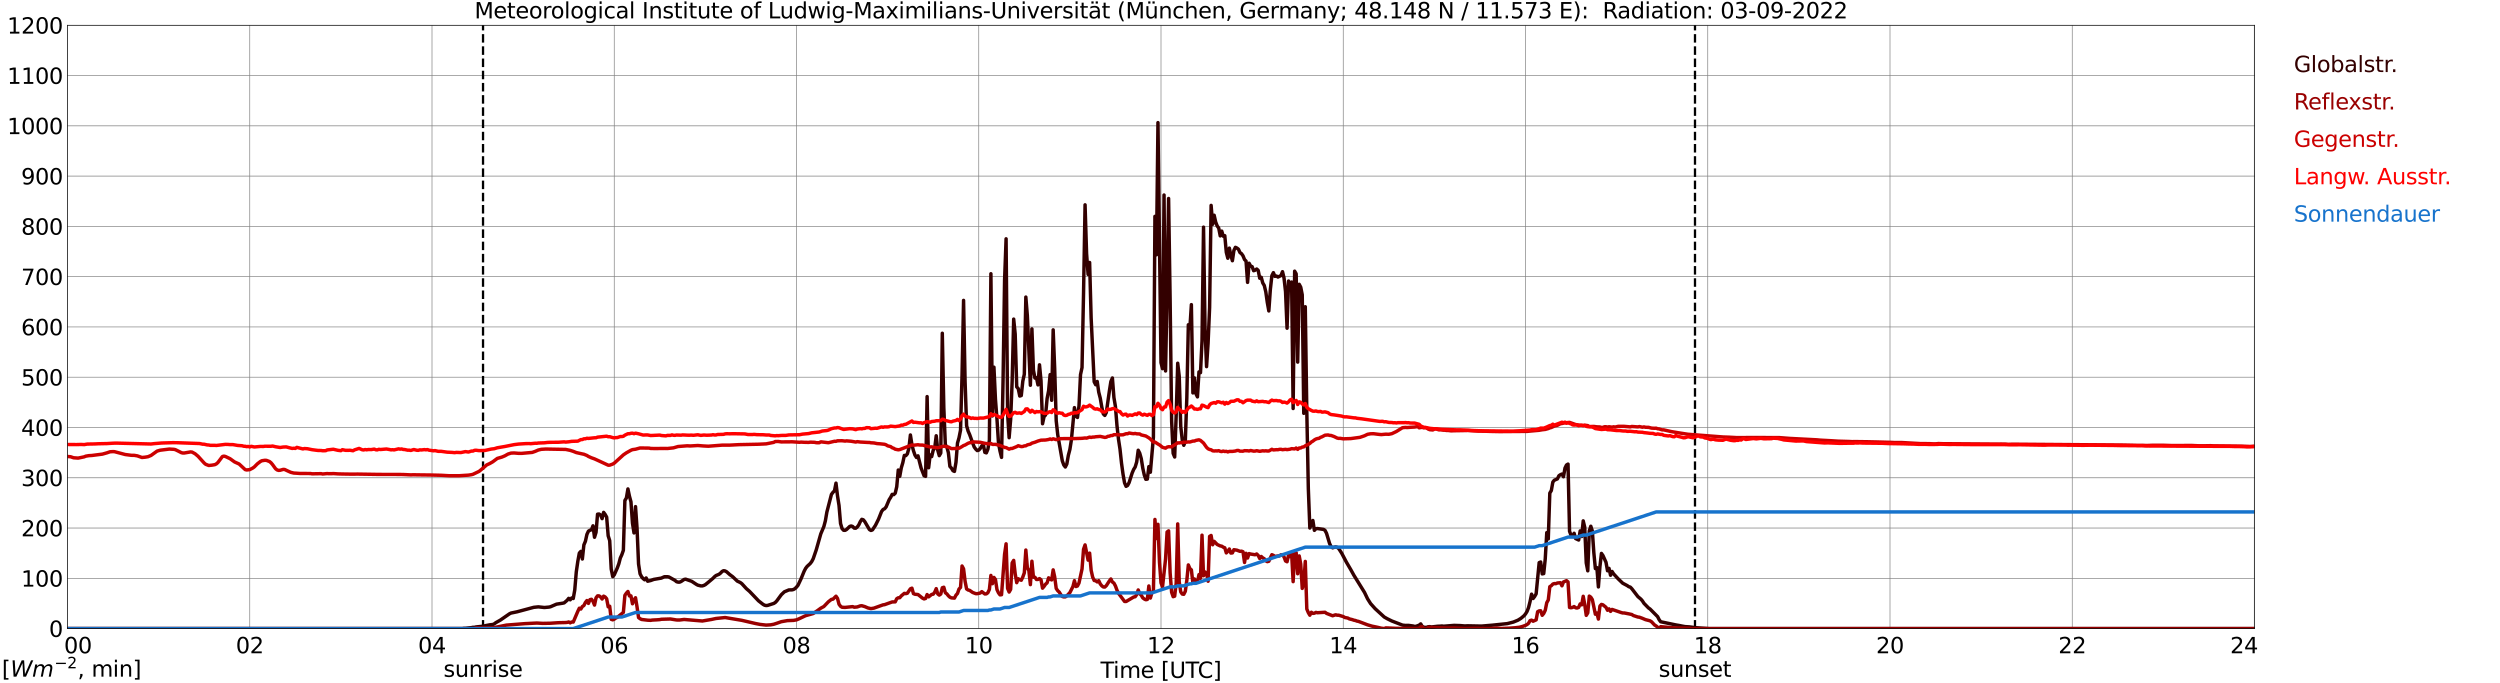 <?xml version="1.0" encoding="utf-8" standalone="no"?>
<!DOCTYPE svg PUBLIC "-//W3C//DTD SVG 1.1//EN"
  "http://www.w3.org/Graphics/SVG/1.1/DTD/svg11.dtd">
<svg xmlns:xlink="http://www.w3.org/1999/xlink" width="1085.4pt" height="296.64pt" viewBox="0 0 1085.4 296.64" xmlns="http://www.w3.org/2000/svg" version="1.1">
 <defs>
  <style type="text/css">*{stroke-linejoin: round; stroke-linecap: butt}</style>
 </defs>
 <g id="figure_1">
  <g id="patch_1">
   <path d="M 0 296.64 
L 1085.4 296.64 
L 1085.4 0 
L 0 0 
z
" style="fill: #ffffff"/>
  </g>
  <g id="axes_1">
   <g id="patch_2">
    <path d="M 29.306 272.909 
L 978.814 272.909 
L 978.814 10.976 
L 29.306 10.976 
z
" style="fill: #ffffff"/>
   </g>
   <g id="patch_3">
    <path d="M 978.814 272.909 
L 978.814 272.909 
L 978.814 10.976 
L 978.814 10.976 
z
" clip-path="url(#p92d2fed202)" style="fill: #d3d3d3; opacity: 0.25; stroke: #d3d3d3; stroke-linejoin: miter"/>
   </g>
   <g id="matplotlib.axis_1">
    <g id="xtick_1">
     <g id="line2d_1">
      <path d="M 29.306 272.909 
L 29.306 10.976 
" clip-path="url(#p92d2fed202)" style="fill: none; stroke: #808080; stroke-width: 0.3; stroke-linecap: square"/>
     </g>
     <g id="line2d_2"/>
     <g id="text_1">
      <!--    00 -->
      <g transform="translate(18.733 283.627) scale(0.095 -0.095)">
       <defs>
        <path id="DejaVuSans-20" transform="scale(0.016)"/>
        <path id="DejaVuSans-30" d="M 2034 4250 
Q 1547 4250 1301 3770 
Q 1056 3291 1056 2328 
Q 1056 1369 1301 889 
Q 1547 409 2034 409 
Q 2525 409 2770 889 
Q 3016 1369 3016 2328 
Q 3016 3291 2770 3770 
Q 2525 4250 2034 4250 
z
M 2034 4750 
Q 2819 4750 3233 4129 
Q 3647 3509 3647 2328 
Q 3647 1150 3233 529 
Q 2819 -91 2034 -91 
Q 1250 -91 836 529 
Q 422 1150 422 2328 
Q 422 3509 836 4129 
Q 1250 4750 2034 4750 
z
" transform="scale(0.016)"/>
       </defs>
       <use xlink:href="#DejaVuSans-20"/>
       <use xlink:href="#DejaVuSans-20" transform="translate(31.787 0)"/>
       <use xlink:href="#DejaVuSans-20" transform="translate(63.574 0)"/>
       <use xlink:href="#DejaVuSans-30" transform="translate(95.361 0)"/>
       <use xlink:href="#DejaVuSans-30" transform="translate(158.984 0)"/>
      </g>
     </g>
    </g>
    <g id="xtick_2">
     <g id="line2d_3">
      <path d="M 108.431 272.909 
L 108.431 10.976 
" clip-path="url(#p92d2fed202)" style="fill: none; stroke: #808080; stroke-width: 0.3; stroke-linecap: square"/>
     </g>
     <g id="line2d_4"/>
     <g id="text_2">
      <!-- 02 -->
      <g transform="translate(102.387 283.627) scale(0.095 -0.095)">
       <defs>
        <path id="DejaVuSans-32" d="M 1228 531 
L 3431 531 
L 3431 0 
L 469 0 
L 469 531 
Q 828 903 1448 1529 
Q 2069 2156 2228 2338 
Q 2531 2678 2651 2914 
Q 2772 3150 2772 3378 
Q 2772 3750 2511 3984 
Q 2250 4219 1831 4219 
Q 1534 4219 1204 4116 
Q 875 4013 500 3803 
L 500 4441 
Q 881 4594 1212 4672 
Q 1544 4750 1819 4750 
Q 2544 4750 2975 4387 
Q 3406 4025 3406 3419 
Q 3406 3131 3298 2873 
Q 3191 2616 2906 2266 
Q 2828 2175 2409 1742 
Q 1991 1309 1228 531 
z
" transform="scale(0.016)"/>
       </defs>
       <use xlink:href="#DejaVuSans-30"/>
       <use xlink:href="#DejaVuSans-32" transform="translate(63.623 0)"/>
      </g>
     </g>
    </g>
    <g id="xtick_3">
     <g id="line2d_5">
      <path d="M 187.557 272.909 
L 187.557 10.976 
" clip-path="url(#p92d2fed202)" style="fill: none; stroke: #808080; stroke-width: 0.3; stroke-linecap: square"/>
     </g>
     <g id="line2d_6"/>
     <g id="text_3">
      <!-- 04 -->
      <g transform="translate(181.513 283.627) scale(0.095 -0.095)">
       <defs>
        <path id="DejaVuSans-34" d="M 2419 4116 
L 825 1625 
L 2419 1625 
L 2419 4116 
z
M 2253 4666 
L 3047 4666 
L 3047 1625 
L 3713 1625 
L 3713 1100 
L 3047 1100 
L 3047 0 
L 2419 0 
L 2419 1100 
L 313 1100 
L 313 1709 
L 2253 4666 
z
" transform="scale(0.016)"/>
       </defs>
       <use xlink:href="#DejaVuSans-30"/>
       <use xlink:href="#DejaVuSans-34" transform="translate(63.623 0)"/>
      </g>
     </g>
    </g>
    <g id="xtick_4">
     <g id="line2d_7">
      <path d="M 266.683 272.909 
L 266.683 10.976 
" clip-path="url(#p92d2fed202)" style="fill: none; stroke: #808080; stroke-width: 0.3; stroke-linecap: square"/>
     </g>
     <g id="line2d_8"/>
     <g id="text_4">
      <!-- 06 -->
      <g transform="translate(260.638 283.627) scale(0.095 -0.095)">
       <defs>
        <path id="DejaVuSans-36" d="M 2113 2584 
Q 1688 2584 1439 2293 
Q 1191 2003 1191 1497 
Q 1191 994 1439 701 
Q 1688 409 2113 409 
Q 2538 409 2786 701 
Q 3034 994 3034 1497 
Q 3034 2003 2786 2293 
Q 2538 2584 2113 2584 
z
M 3366 4563 
L 3366 3988 
Q 3128 4100 2886 4159 
Q 2644 4219 2406 4219 
Q 1781 4219 1451 3797 
Q 1122 3375 1075 2522 
Q 1259 2794 1537 2939 
Q 1816 3084 2150 3084 
Q 2853 3084 3261 2657 
Q 3669 2231 3669 1497 
Q 3669 778 3244 343 
Q 2819 -91 2113 -91 
Q 1303 -91 875 529 
Q 447 1150 447 2328 
Q 447 3434 972 4092 
Q 1497 4750 2381 4750 
Q 2619 4750 2861 4703 
Q 3103 4656 3366 4563 
z
" transform="scale(0.016)"/>
       </defs>
       <use xlink:href="#DejaVuSans-30"/>
       <use xlink:href="#DejaVuSans-36" transform="translate(63.623 0)"/>
      </g>
     </g>
    </g>
    <g id="xtick_5">
     <g id="line2d_9">
      <path d="M 345.808 272.909 
L 345.808 10.976 
" clip-path="url(#p92d2fed202)" style="fill: none; stroke: #808080; stroke-width: 0.3; stroke-linecap: square"/>
     </g>
     <g id="line2d_10"/>
     <g id="text_5">
      <!-- 08 -->
      <g transform="translate(339.764 283.627) scale(0.095 -0.095)">
       <defs>
        <path id="DejaVuSans-38" d="M 2034 2216 
Q 1584 2216 1326 1975 
Q 1069 1734 1069 1313 
Q 1069 891 1326 650 
Q 1584 409 2034 409 
Q 2484 409 2743 651 
Q 3003 894 3003 1313 
Q 3003 1734 2745 1975 
Q 2488 2216 2034 2216 
z
M 1403 2484 
Q 997 2584 770 2862 
Q 544 3141 544 3541 
Q 544 4100 942 4425 
Q 1341 4750 2034 4750 
Q 2731 4750 3128 4425 
Q 3525 4100 3525 3541 
Q 3525 3141 3298 2862 
Q 3072 2584 2669 2484 
Q 3125 2378 3379 2068 
Q 3634 1759 3634 1313 
Q 3634 634 3220 271 
Q 2806 -91 2034 -91 
Q 1263 -91 848 271 
Q 434 634 434 1313 
Q 434 1759 690 2068 
Q 947 2378 1403 2484 
z
M 1172 3481 
Q 1172 3119 1398 2916 
Q 1625 2713 2034 2713 
Q 2441 2713 2670 2916 
Q 2900 3119 2900 3481 
Q 2900 3844 2670 4047 
Q 2441 4250 2034 4250 
Q 1625 4250 1398 4047 
Q 1172 3844 1172 3481 
z
" transform="scale(0.016)"/>
       </defs>
       <use xlink:href="#DejaVuSans-30"/>
       <use xlink:href="#DejaVuSans-38" transform="translate(63.623 0)"/>
      </g>
     </g>
    </g>
    <g id="xtick_6">
     <g id="line2d_11">
      <path d="M 424.934 272.909 
L 424.934 10.976 
" clip-path="url(#p92d2fed202)" style="fill: none; stroke: #808080; stroke-width: 0.3; stroke-linecap: square"/>
     </g>
     <g id="line2d_12"/>
     <g id="text_6">
      <!-- 10 -->
      <g transform="translate(418.89 283.627) scale(0.095 -0.095)">
       <defs>
        <path id="DejaVuSans-31" d="M 794 531 
L 1825 531 
L 1825 4091 
L 703 3866 
L 703 4441 
L 1819 4666 
L 2450 4666 
L 2450 531 
L 3481 531 
L 3481 0 
L 794 0 
L 794 531 
z
" transform="scale(0.016)"/>
       </defs>
       <use xlink:href="#DejaVuSans-31"/>
       <use xlink:href="#DejaVuSans-30" transform="translate(63.623 0)"/>
      </g>
     </g>
    </g>
    <g id="xtick_7">
     <g id="line2d_13">
      <path d="M 504.06 272.909 
L 504.06 10.976 
" clip-path="url(#p92d2fed202)" style="fill: none; stroke: #808080; stroke-width: 0.3; stroke-linecap: square"/>
     </g>
     <g id="line2d_14"/>
     <g id="text_7">
      <!-- 12 -->
      <g transform="translate(498.015 283.627) scale(0.095 -0.095)">
       <use xlink:href="#DejaVuSans-31"/>
       <use xlink:href="#DejaVuSans-32" transform="translate(63.623 0)"/>
      </g>
     </g>
    </g>
    <g id="xtick_8">
     <g id="line2d_15">
      <path d="M 583.185 272.909 
L 583.185 10.976 
" clip-path="url(#p92d2fed202)" style="fill: none; stroke: #808080; stroke-width: 0.3; stroke-linecap: square"/>
     </g>
     <g id="line2d_16"/>
     <g id="text_8">
      <!-- 14 -->
      <g transform="translate(577.141 283.627) scale(0.095 -0.095)">
       <use xlink:href="#DejaVuSans-31"/>
       <use xlink:href="#DejaVuSans-34" transform="translate(63.623 0)"/>
      </g>
     </g>
    </g>
    <g id="xtick_9">
     <g id="line2d_17">
      <path d="M 662.311 272.909 
L 662.311 10.976 
" clip-path="url(#p92d2fed202)" style="fill: none; stroke: #808080; stroke-width: 0.3; stroke-linecap: square"/>
     </g>
     <g id="line2d_18"/>
     <g id="text_9">
      <!-- 16 -->
      <g transform="translate(656.267 283.627) scale(0.095 -0.095)">
       <use xlink:href="#DejaVuSans-31"/>
       <use xlink:href="#DejaVuSans-36" transform="translate(63.623 0)"/>
      </g>
     </g>
    </g>
    <g id="xtick_10">
     <g id="line2d_19">
      <path d="M 741.437 272.909 
L 741.437 10.976 
" clip-path="url(#p92d2fed202)" style="fill: none; stroke: #808080; stroke-width: 0.3; stroke-linecap: square"/>
     </g>
     <g id="line2d_20"/>
     <g id="text_10">
      <!-- 18 -->
      <g transform="translate(735.392 283.627) scale(0.095 -0.095)">
       <use xlink:href="#DejaVuSans-31"/>
       <use xlink:href="#DejaVuSans-38" transform="translate(63.623 0)"/>
      </g>
     </g>
    </g>
    <g id="xtick_11">
     <g id="line2d_21">
      <path d="M 820.562 272.909 
L 820.562 10.976 
" clip-path="url(#p92d2fed202)" style="fill: none; stroke: #808080; stroke-width: 0.3; stroke-linecap: square"/>
     </g>
     <g id="line2d_22"/>
     <g id="text_11">
      <!-- 20 -->
      <g transform="translate(814.518 283.627) scale(0.095 -0.095)">
       <use xlink:href="#DejaVuSans-32"/>
       <use xlink:href="#DejaVuSans-30" transform="translate(63.623 0)"/>
      </g>
     </g>
    </g>
    <g id="xtick_12">
     <g id="line2d_23">
      <path d="M 899.688 272.909 
L 899.688 10.976 
" clip-path="url(#p92d2fed202)" style="fill: none; stroke: #808080; stroke-width: 0.3; stroke-linecap: square"/>
     </g>
     <g id="line2d_24"/>
     <g id="text_12">
      <!-- 22 -->
      <g transform="translate(893.644 283.627) scale(0.095 -0.095)">
       <use xlink:href="#DejaVuSans-32"/>
       <use xlink:href="#DejaVuSans-32" transform="translate(63.623 0)"/>
      </g>
     </g>
    </g>
    <g id="xtick_13">
     <g id="line2d_25">
      <path d="M 978.814 272.909 
L 978.814 10.976 
" clip-path="url(#p92d2fed202)" style="fill: none; stroke: #808080; stroke-width: 0.3; stroke-linecap: square"/>
     </g>
     <g id="line2d_26"/>
     <g id="text_13">
      <!-- 24    -->
      <g transform="translate(968.241 283.627) scale(0.095 -0.095)">
       <use xlink:href="#DejaVuSans-32"/>
       <use xlink:href="#DejaVuSans-34" transform="translate(63.623 0)"/>
       <use xlink:href="#DejaVuSans-20" transform="translate(127.246 0)"/>
       <use xlink:href="#DejaVuSans-20" transform="translate(159.033 0)"/>
       <use xlink:href="#DejaVuSans-20" transform="translate(190.82 0)"/>
      </g>
     </g>
    </g>
    <g id="text_14">
     <!-- Time [UTC] -->
     <g transform="translate(477.806 294.322) scale(0.095 -0.095)">
      <defs>
       <path id="DejaVuSans-54" d="M -19 4666 
L 3928 4666 
L 3928 4134 
L 2272 4134 
L 2272 0 
L 1638 0 
L 1638 4134 
L -19 4134 
L -19 4666 
z
" transform="scale(0.016)"/>
       <path id="DejaVuSans-69" d="M 603 3500 
L 1178 3500 
L 1178 0 
L 603 0 
L 603 3500 
z
M 603 4863 
L 1178 4863 
L 1178 4134 
L 603 4134 
L 603 4863 
z
" transform="scale(0.016)"/>
       <path id="DejaVuSans-6d" d="M 3328 2828 
Q 3544 3216 3844 3400 
Q 4144 3584 4550 3584 
Q 5097 3584 5394 3201 
Q 5691 2819 5691 2113 
L 5691 0 
L 5113 0 
L 5113 2094 
Q 5113 2597 4934 2840 
Q 4756 3084 4391 3084 
Q 3944 3084 3684 2787 
Q 3425 2491 3425 1978 
L 3425 0 
L 2847 0 
L 2847 2094 
Q 2847 2600 2669 2842 
Q 2491 3084 2119 3084 
Q 1678 3084 1418 2786 
Q 1159 2488 1159 1978 
L 1159 0 
L 581 0 
L 581 3500 
L 1159 3500 
L 1159 2956 
Q 1356 3278 1631 3431 
Q 1906 3584 2284 3584 
Q 2666 3584 2933 3390 
Q 3200 3197 3328 2828 
z
" transform="scale(0.016)"/>
       <path id="DejaVuSans-65" d="M 3597 1894 
L 3597 1613 
L 953 1613 
Q 991 1019 1311 708 
Q 1631 397 2203 397 
Q 2534 397 2845 478 
Q 3156 559 3463 722 
L 3463 178 
Q 3153 47 2828 -22 
Q 2503 -91 2169 -91 
Q 1331 -91 842 396 
Q 353 884 353 1716 
Q 353 2575 817 3079 
Q 1281 3584 2069 3584 
Q 2775 3584 3186 3129 
Q 3597 2675 3597 1894 
z
M 3022 2063 
Q 3016 2534 2758 2815 
Q 2500 3097 2075 3097 
Q 1594 3097 1305 2825 
Q 1016 2553 972 2059 
L 3022 2063 
z
" transform="scale(0.016)"/>
       <path id="DejaVuSans-5b" d="M 550 4863 
L 1875 4863 
L 1875 4416 
L 1125 4416 
L 1125 -397 
L 1875 -397 
L 1875 -844 
L 550 -844 
L 550 4863 
z
" transform="scale(0.016)"/>
       <path id="DejaVuSans-55" d="M 556 4666 
L 1191 4666 
L 1191 1831 
Q 1191 1081 1462 751 
Q 1734 422 2344 422 
Q 2950 422 3222 751 
Q 3494 1081 3494 1831 
L 3494 4666 
L 4128 4666 
L 4128 1753 
Q 4128 841 3676 375 
Q 3225 -91 2344 -91 
Q 1459 -91 1007 375 
Q 556 841 556 1753 
L 556 4666 
z
" transform="scale(0.016)"/>
       <path id="DejaVuSans-43" d="M 4122 4306 
L 4122 3641 
Q 3803 3938 3442 4084 
Q 3081 4231 2675 4231 
Q 1875 4231 1450 3742 
Q 1025 3253 1025 2328 
Q 1025 1406 1450 917 
Q 1875 428 2675 428 
Q 3081 428 3442 575 
Q 3803 722 4122 1019 
L 4122 359 
Q 3791 134 3420 21 
Q 3050 -91 2638 -91 
Q 1578 -91 968 557 
Q 359 1206 359 2328 
Q 359 3453 968 4101 
Q 1578 4750 2638 4750 
Q 3056 4750 3426 4639 
Q 3797 4528 4122 4306 
z
" transform="scale(0.016)"/>
       <path id="DejaVuSans-5d" d="M 1947 4863 
L 1947 -844 
L 622 -844 
L 622 -397 
L 1369 -397 
L 1369 4416 
L 622 4416 
L 622 4863 
L 1947 4863 
z
" transform="scale(0.016)"/>
      </defs>
      <use xlink:href="#DejaVuSans-54"/>
      <use xlink:href="#DejaVuSans-69" transform="translate(57.959 0)"/>
      <use xlink:href="#DejaVuSans-6d" transform="translate(85.742 0)"/>
      <use xlink:href="#DejaVuSans-65" transform="translate(183.154 0)"/>
      <use xlink:href="#DejaVuSans-20" transform="translate(244.678 0)"/>
      <use xlink:href="#DejaVuSans-5b" transform="translate(276.465 0)"/>
      <use xlink:href="#DejaVuSans-55" transform="translate(315.479 0)"/>
      <use xlink:href="#DejaVuSans-54" transform="translate(388.672 0)"/>
      <use xlink:href="#DejaVuSans-43" transform="translate(443.881 0)"/>
      <use xlink:href="#DejaVuSans-5d" transform="translate(513.705 0)"/>
     </g>
    </g>
   </g>
   <g id="matplotlib.axis_2">
    <g id="ytick_1">
     <g id="line2d_27">
      <path d="M 29.306 272.909 
L 978.814 272.909 
" clip-path="url(#p92d2fed202)" style="fill: none; stroke: #808080; stroke-width: 0.3; stroke-linecap: square"/>
     </g>
     <g id="line2d_28"/>
     <g id="text_15">
      <!-- 0 -->
      <g transform="translate(21.261 276.518) scale(0.095 -0.095)">
       <use xlink:href="#DejaVuSans-30"/>
      </g>
     </g>
    </g>
    <g id="ytick_2">
     <g id="line2d_29">
      <path d="M 29.306 251.081 
L 978.814 251.081 
" clip-path="url(#p92d2fed202)" style="fill: none; stroke: #808080; stroke-width: 0.3; stroke-linecap: square"/>
     </g>
     <g id="line2d_30"/>
     <g id="text_16">
      <!-- 100 -->
      <g transform="translate(9.173 254.69) scale(0.095 -0.095)">
       <use xlink:href="#DejaVuSans-31"/>
       <use xlink:href="#DejaVuSans-30" transform="translate(63.623 0)"/>
       <use xlink:href="#DejaVuSans-30" transform="translate(127.246 0)"/>
      </g>
     </g>
    </g>
    <g id="ytick_3">
     <g id="line2d_31">
      <path d="M 29.306 229.253 
L 978.814 229.253 
" clip-path="url(#p92d2fed202)" style="fill: none; stroke: #808080; stroke-width: 0.3; stroke-linecap: square"/>
     </g>
     <g id="line2d_32"/>
     <g id="text_17">
      <!-- 200 -->
      <g transform="translate(9.173 232.863) scale(0.095 -0.095)">
       <use xlink:href="#DejaVuSans-32"/>
       <use xlink:href="#DejaVuSans-30" transform="translate(63.623 0)"/>
       <use xlink:href="#DejaVuSans-30" transform="translate(127.246 0)"/>
      </g>
     </g>
    </g>
    <g id="ytick_4">
     <g id="line2d_33">
      <path d="M 29.306 207.426 
L 978.814 207.426 
" clip-path="url(#p92d2fed202)" style="fill: none; stroke: #808080; stroke-width: 0.3; stroke-linecap: square"/>
     </g>
     <g id="line2d_34"/>
     <g id="text_18">
      <!-- 300 -->
      <g transform="translate(9.173 211.035) scale(0.095 -0.095)">
       <defs>
        <path id="DejaVuSans-33" d="M 2597 2516 
Q 3050 2419 3304 2112 
Q 3559 1806 3559 1356 
Q 3559 666 3084 287 
Q 2609 -91 1734 -91 
Q 1441 -91 1130 -33 
Q 819 25 488 141 
L 488 750 
Q 750 597 1062 519 
Q 1375 441 1716 441 
Q 2309 441 2620 675 
Q 2931 909 2931 1356 
Q 2931 1769 2642 2001 
Q 2353 2234 1838 2234 
L 1294 2234 
L 1294 2753 
L 1863 2753 
Q 2328 2753 2575 2939 
Q 2822 3125 2822 3475 
Q 2822 3834 2567 4026 
Q 2313 4219 1838 4219 
Q 1578 4219 1281 4162 
Q 984 4106 628 3988 
L 628 4550 
Q 988 4650 1302 4700 
Q 1616 4750 1894 4750 
Q 2613 4750 3031 4423 
Q 3450 4097 3450 3541 
Q 3450 3153 3228 2886 
Q 3006 2619 2597 2516 
z
" transform="scale(0.016)"/>
       </defs>
       <use xlink:href="#DejaVuSans-33"/>
       <use xlink:href="#DejaVuSans-30" transform="translate(63.623 0)"/>
       <use xlink:href="#DejaVuSans-30" transform="translate(127.246 0)"/>
      </g>
     </g>
    </g>
    <g id="ytick_5">
     <g id="line2d_35">
      <path d="M 29.306 185.598 
L 978.814 185.598 
" clip-path="url(#p92d2fed202)" style="fill: none; stroke: #808080; stroke-width: 0.3; stroke-linecap: square"/>
     </g>
     <g id="line2d_36"/>
     <g id="text_19">
      <!-- 400 -->
      <g transform="translate(9.173 189.207) scale(0.095 -0.095)">
       <use xlink:href="#DejaVuSans-34"/>
       <use xlink:href="#DejaVuSans-30" transform="translate(63.623 0)"/>
       <use xlink:href="#DejaVuSans-30" transform="translate(127.246 0)"/>
      </g>
     </g>
    </g>
    <g id="ytick_6">
     <g id="line2d_37">
      <path d="M 29.306 163.77 
L 978.814 163.77 
" clip-path="url(#p92d2fed202)" style="fill: none; stroke: #808080; stroke-width: 0.3; stroke-linecap: square"/>
     </g>
     <g id="line2d_38"/>
     <g id="text_20">
      <!-- 500 -->
      <g transform="translate(9.173 167.379) scale(0.095 -0.095)">
       <defs>
        <path id="DejaVuSans-35" d="M 691 4666 
L 3169 4666 
L 3169 4134 
L 1269 4134 
L 1269 2991 
Q 1406 3038 1543 3061 
Q 1681 3084 1819 3084 
Q 2600 3084 3056 2656 
Q 3513 2228 3513 1497 
Q 3513 744 3044 326 
Q 2575 -91 1722 -91 
Q 1428 -91 1123 -41 
Q 819 9 494 109 
L 494 744 
Q 775 591 1075 516 
Q 1375 441 1709 441 
Q 2250 441 2565 725 
Q 2881 1009 2881 1497 
Q 2881 1984 2565 2268 
Q 2250 2553 1709 2553 
Q 1456 2553 1204 2497 
Q 953 2441 691 2322 
L 691 4666 
z
" transform="scale(0.016)"/>
       </defs>
       <use xlink:href="#DejaVuSans-35"/>
       <use xlink:href="#DejaVuSans-30" transform="translate(63.623 0)"/>
       <use xlink:href="#DejaVuSans-30" transform="translate(127.246 0)"/>
      </g>
     </g>
    </g>
    <g id="ytick_7">
     <g id="line2d_39">
      <path d="M 29.306 141.942 
L 978.814 141.942 
" clip-path="url(#p92d2fed202)" style="fill: none; stroke: #808080; stroke-width: 0.3; stroke-linecap: square"/>
     </g>
     <g id="line2d_40"/>
     <g id="text_21">
      <!-- 600 -->
      <g transform="translate(9.173 145.551) scale(0.095 -0.095)">
       <use xlink:href="#DejaVuSans-36"/>
       <use xlink:href="#DejaVuSans-30" transform="translate(63.623 0)"/>
       <use xlink:href="#DejaVuSans-30" transform="translate(127.246 0)"/>
      </g>
     </g>
    </g>
    <g id="ytick_8">
     <g id="line2d_41">
      <path d="M 29.306 120.114 
L 978.814 120.114 
" clip-path="url(#p92d2fed202)" style="fill: none; stroke: #808080; stroke-width: 0.3; stroke-linecap: square"/>
     </g>
     <g id="line2d_42"/>
     <g id="text_22">
      <!-- 700 -->
      <g transform="translate(9.173 123.724) scale(0.095 -0.095)">
       <defs>
        <path id="DejaVuSans-37" d="M 525 4666 
L 3525 4666 
L 3525 4397 
L 1831 0 
L 1172 0 
L 2766 4134 
L 525 4134 
L 525 4666 
z
" transform="scale(0.016)"/>
       </defs>
       <use xlink:href="#DejaVuSans-37"/>
       <use xlink:href="#DejaVuSans-30" transform="translate(63.623 0)"/>
       <use xlink:href="#DejaVuSans-30" transform="translate(127.246 0)"/>
      </g>
     </g>
    </g>
    <g id="ytick_9">
     <g id="line2d_43">
      <path d="M 29.306 98.287 
L 978.814 98.287 
" clip-path="url(#p92d2fed202)" style="fill: none; stroke: #808080; stroke-width: 0.3; stroke-linecap: square"/>
     </g>
     <g id="line2d_44"/>
     <g id="text_23">
      <!-- 800 -->
      <g transform="translate(9.173 101.896) scale(0.095 -0.095)">
       <use xlink:href="#DejaVuSans-38"/>
       <use xlink:href="#DejaVuSans-30" transform="translate(63.623 0)"/>
       <use xlink:href="#DejaVuSans-30" transform="translate(127.246 0)"/>
      </g>
     </g>
    </g>
    <g id="ytick_10">
     <g id="line2d_45">
      <path d="M 29.306 76.459 
L 978.814 76.459 
" clip-path="url(#p92d2fed202)" style="fill: none; stroke: #808080; stroke-width: 0.3; stroke-linecap: square"/>
     </g>
     <g id="line2d_46"/>
     <g id="text_24">
      <!-- 900 -->
      <g transform="translate(9.173 80.068) scale(0.095 -0.095)">
       <defs>
        <path id="DejaVuSans-39" d="M 703 97 
L 703 672 
Q 941 559 1184 500 
Q 1428 441 1663 441 
Q 2288 441 2617 861 
Q 2947 1281 2994 2138 
Q 2813 1869 2534 1725 
Q 2256 1581 1919 1581 
Q 1219 1581 811 2004 
Q 403 2428 403 3163 
Q 403 3881 828 4315 
Q 1253 4750 1959 4750 
Q 2769 4750 3195 4129 
Q 3622 3509 3622 2328 
Q 3622 1225 3098 567 
Q 2575 -91 1691 -91 
Q 1453 -91 1209 -44 
Q 966 3 703 97 
z
M 1959 2075 
Q 2384 2075 2632 2365 
Q 2881 2656 2881 3163 
Q 2881 3666 2632 3958 
Q 2384 4250 1959 4250 
Q 1534 4250 1286 3958 
Q 1038 3666 1038 3163 
Q 1038 2656 1286 2365 
Q 1534 2075 1959 2075 
z
" transform="scale(0.016)"/>
       </defs>
       <use xlink:href="#DejaVuSans-39"/>
       <use xlink:href="#DejaVuSans-30" transform="translate(63.623 0)"/>
       <use xlink:href="#DejaVuSans-30" transform="translate(127.246 0)"/>
      </g>
     </g>
    </g>
    <g id="ytick_11">
     <g id="line2d_47">
      <path d="M 29.306 54.631 
L 978.814 54.631 
" clip-path="url(#p92d2fed202)" style="fill: none; stroke: #808080; stroke-width: 0.3; stroke-linecap: square"/>
     </g>
     <g id="line2d_48"/>
     <g id="text_25">
      <!-- 1000 -->
      <g transform="translate(3.128 58.24) scale(0.095 -0.095)">
       <use xlink:href="#DejaVuSans-31"/>
       <use xlink:href="#DejaVuSans-30" transform="translate(63.623 0)"/>
       <use xlink:href="#DejaVuSans-30" transform="translate(127.246 0)"/>
       <use xlink:href="#DejaVuSans-30" transform="translate(190.869 0)"/>
      </g>
     </g>
    </g>
    <g id="ytick_12">
     <g id="line2d_49">
      <path d="M 29.306 32.803 
L 978.814 32.803 
" clip-path="url(#p92d2fed202)" style="fill: none; stroke: #808080; stroke-width: 0.3; stroke-linecap: square"/>
     </g>
     <g id="line2d_50"/>
     <g id="text_26">
      <!-- 1100 -->
      <g transform="translate(3.128 36.413) scale(0.095 -0.095)">
       <use xlink:href="#DejaVuSans-31"/>
       <use xlink:href="#DejaVuSans-31" transform="translate(63.623 0)"/>
       <use xlink:href="#DejaVuSans-30" transform="translate(127.246 0)"/>
       <use xlink:href="#DejaVuSans-30" transform="translate(190.869 0)"/>
      </g>
     </g>
    </g>
    <g id="ytick_13">
     <g id="line2d_51">
      <path d="M 29.306 10.976 
L 978.814 10.976 
" clip-path="url(#p92d2fed202)" style="fill: none; stroke: #808080; stroke-width: 0.3; stroke-linecap: square"/>
     </g>
     <g id="line2d_52"/>
     <g id="text_27">
      <!-- 1200 -->
      <g transform="translate(3.128 14.585) scale(0.095 -0.095)">
       <use xlink:href="#DejaVuSans-31"/>
       <use xlink:href="#DejaVuSans-32" transform="translate(63.623 0)"/>
       <use xlink:href="#DejaVuSans-30" transform="translate(127.246 0)"/>
       <use xlink:href="#DejaVuSans-30" transform="translate(190.869 0)"/>
      </g>
     </g>
    </g>
   </g>
   <g id="line2d_53">
    <path d="M 209.712 272.909 
L 209.712 10.976 
" clip-path="url(#p92d2fed202)" style="fill: none; stroke-dasharray: 3.7,1.6; stroke-dashoffset: 0; stroke: #000000"/>
   </g>
   <g id="line2d_54">
    <path d="M 735.898 272.909 
L 735.898 10.976 
" clip-path="url(#p92d2fed202)" style="fill: none; stroke-dasharray: 3.7,1.6; stroke-dashoffset: 0; stroke: #000000"/>
   </g>
   <g id="line2d_55">
    <path d="M 29.306 272.909 
L 200.745 272.909 
L 201.404 272.795 
L 202.063 272.795 
L 203.382 272.634 
L 204.701 272.492 
L 205.36 272.35 
L 206.02 272.35 
L 206.679 272.188 
L 209.317 271.924 
L 212.614 271.276 
L 213.932 271.134 
L 214.592 270.85 
L 215.251 270.344 
L 217.229 269.229 
L 221.186 266.494 
L 221.845 266.168 
L 224.482 265.621 
L 231.736 263.676 
L 233.714 263.473 
L 236.351 263.756 
L 238.329 263.575 
L 238.989 263.433 
L 241.626 262.298 
L 244.264 261.892 
L 244.923 261.75 
L 246.242 260.615 
L 246.901 259.784 
L 247.561 260.412 
L 248.22 259.603 
L 248.88 259.845 
L 249.539 256.117 
L 250.198 248.313 
L 250.858 243.753 
L 251.517 240.126 
L 252.176 239.397 
L 252.836 242.699 
L 253.495 236.579 
L 254.155 235.018 
L 254.814 232.019 
L 255.473 230.6 
L 256.133 230.214 
L 256.792 230.013 
L 257.451 228.288 
L 258.111 233.254 
L 258.77 231.126 
L 259.43 223.242 
L 260.089 223.161 
L 260.748 223.609 
L 261.408 225.167 
L 262.067 222.452 
L 262.726 223.345 
L 263.386 224.519 
L 264.045 232.626 
L 264.705 234.715 
L 265.364 247.036 
L 266.023 250.339 
L 266.683 249.571 
L 268.002 246.591 
L 268.661 244.786 
L 269.32 242.254 
L 269.98 240.815 
L 270.639 238.93 
L 271.298 217.285 
L 271.958 216.189 
L 272.617 212.278 
L 273.277 215.419 
L 273.936 217.872 
L 274.595 227.134 
L 275.255 231.371 
L 275.914 219.959 
L 276.573 229.282 
L 277.233 244.869 
L 277.892 249.123 
L 278.552 250.422 
L 279.211 251.19 
L 279.87 251.718 
L 280.53 250.928 
L 281.189 252.347 
L 282.508 252.041 
L 283.827 251.557 
L 287.124 250.989 
L 288.442 250.4 
L 289.761 250.38 
L 290.42 250.503 
L 293.058 251.983 
L 293.717 252.55 
L 294.377 252.731 
L 295.036 252.751 
L 295.696 252.467 
L 297.014 251.577 
L 297.674 251.454 
L 300.311 252.386 
L 302.289 253.685 
L 302.949 254.05 
L 304.267 254.373 
L 304.927 254.373 
L 305.586 254.17 
L 306.246 253.827 
L 307.564 252.751 
L 309.543 251.09 
L 310.202 250.4 
L 310.861 249.874 
L 312.18 249.326 
L 312.839 248.8 
L 313.499 248.11 
L 314.158 247.765 
L 314.818 247.888 
L 315.477 248.252 
L 316.796 249.429 
L 318.114 250.4 
L 320.093 252.286 
L 321.411 252.915 
L 322.071 253.401 
L 324.049 255.569 
L 325.368 256.704 
L 326.686 258.081 
L 329.324 260.858 
L 331.302 262.399 
L 331.961 262.763 
L 332.621 262.905 
L 333.28 262.844 
L 335.918 261.993 
L 336.577 261.589 
L 337.236 260.899 
L 339.215 258.203 
L 340.533 256.946 
L 342.512 256.117 
L 343.83 256.095 
L 344.49 255.933 
L 345.149 255.549 
L 345.808 254.901 
L 346.468 254.089 
L 347.787 251.273 
L 349.105 248.049 
L 349.765 246.772 
L 350.424 245.901 
L 351.743 244.686 
L 352.402 243.834 
L 353.062 242.577 
L 354.38 238.727 
L 356.359 231.755 
L 357.677 228.633 
L 358.337 226.141 
L 358.996 222.31 
L 360.974 214.651 
L 361.634 213.758 
L 362.293 213.109 
L 362.952 209.765 
L 363.612 215.299 
L 364.271 219.472 
L 364.93 227.276 
L 365.59 229.504 
L 366.249 230.214 
L 366.909 230.255 
L 367.568 229.871 
L 368.887 228.572 
L 369.546 228.35 
L 370.206 228.594 
L 370.865 229.282 
L 371.524 229.323 
L 372.184 228.817 
L 372.843 227.904 
L 373.502 226.486 
L 374.162 225.473 
L 374.821 225.676 
L 375.481 226.505 
L 377.459 229.91 
L 378.118 230.297 
L 378.777 230.072 
L 380.096 228.066 
L 381.415 225.412 
L 382.734 222.087 
L 383.393 221.197 
L 384.053 220.891 
L 384.712 220.081 
L 386.031 216.96 
L 386.69 215.925 
L 387.349 214.629 
L 388.009 214.751 
L 388.668 214.142 
L 389.328 211.326 
L 389.987 204.071 
L 390.646 206.786 
L 391.306 203.117 
L 391.965 200.888 
L 392.624 197.727 
L 393.284 197.808 
L 393.943 197.038 
L 394.603 194.606 
L 395.262 188.85 
L 395.921 193.085 
L 396.581 195.658 
L 397.24 197.586 
L 397.899 198.618 
L 398.559 197.909 
L 399.878 203.139 
L 401.196 206.541 
L 401.856 206.806 
L 402.515 172.189 
L 403.175 203.077 
L 403.834 197.503 
L 404.493 198.234 
L 405.153 195.497 
L 405.812 194.523 
L 406.471 189.193 
L 407.131 195.436 
L 407.79 197.828 
L 408.45 196.693 
L 409.109 144.688 
L 409.768 176.974 
L 410.428 193.045 
L 411.087 194.058 
L 411.746 196.551 
L 412.406 202.51 
L 413.065 203.219 
L 413.725 204.354 
L 414.384 204.658 
L 415.043 200.727 
L 415.703 192.375 
L 416.362 190.086 
L 417.022 186.761 
L 417.681 162.724 
L 418.34 130.419 
L 419 165.604 
L 419.659 184.836 
L 420.318 187.167 
L 420.978 188.667 
L 422.297 192.336 
L 422.956 194.058 
L 423.615 194.971 
L 424.275 195.619 
L 424.934 195.436 
L 425.593 194.706 
L 426.253 193.591 
L 426.912 192.923 
L 427.572 196.389 
L 428.231 196.612 
L 428.89 195.051 
L 429.55 191.14 
L 430.209 118.846 
L 430.869 180.58 
L 431.528 159.422 
L 432.187 173.385 
L 432.847 181.959 
L 433.506 192.436 
L 434.165 195.861 
L 434.825 198.577 
L 435.484 165.278 
L 436.144 121.704 
L 436.803 103.687 
L 437.462 179.628 
L 438.122 190.024 
L 438.781 182.14 
L 439.44 165.381 
L 440.1 138.546 
L 440.759 145.072 
L 441.419 167.974 
L 442.078 168.703 
L 442.737 171.947 
L 443.397 171.724 
L 444.056 165.523 
L 444.716 162.482 
L 445.375 128.981 
L 446.034 137.046 
L 447.353 167.265 
L 448.012 142.783 
L 448.672 160.718 
L 449.331 164.143 
L 449.991 164.001 
L 450.65 167.103 
L 451.309 158.387 
L 451.969 165.339 
L 452.628 183.965 
L 453.287 180.863 
L 453.947 180.176 
L 454.606 173.082 
L 455.266 169.635 
L 455.925 162.644 
L 456.584 173.791 
L 457.244 143.208 
L 457.903 160.051 
L 458.563 182.668 
L 459.222 188.728 
L 461.2 200.056 
L 461.859 201.881 
L 462.519 202.752 
L 463.178 201.436 
L 463.838 197.666 
L 464.497 195.132 
L 465.156 190.978 
L 466.475 176.974 
L 467.134 180.702 
L 467.794 181.25 
L 468.453 176.284 
L 469.113 162.663 
L 469.772 159.583 
L 470.431 127.237 
L 471.091 88.931 
L 471.75 110.091 
L 472.409 119.15 
L 473.069 113.961 
L 473.728 138.081 
L 475.047 165.765 
L 475.706 167.042 
L 476.366 165.623 
L 477.025 170.264 
L 477.685 172.859 
L 478.344 176.668 
L 479.003 179.689 
L 479.663 180.357 
L 480.322 179.08 
L 481.641 169.799 
L 482.3 165.643 
L 482.96 164.104 
L 483.619 172.595 
L 484.278 176.506 
L 484.938 184.714 
L 485.597 190.653 
L 486.256 194.971 
L 486.916 201.091 
L 487.575 205.893 
L 488.235 209.624 
L 488.894 211.143 
L 489.553 210.778 
L 490.213 209.521 
L 491.532 205.367 
L 492.191 203.806 
L 492.85 202.752 
L 493.51 200.563 
L 494.169 195.477 
L 494.828 196.754 
L 495.488 199.124 
L 496.147 203.239 
L 496.807 206.238 
L 497.466 208.083 
L 498.125 208.002 
L 498.785 202.591 
L 499.444 205.022 
L 500.763 189.843 
L 501.422 93.939 
L 502.082 110.617 
L 502.741 53.241 
L 504.06 157.455 
L 504.719 160.07 
L 505.379 84.675 
L 506.038 161.063 
L 506.697 126.63 
L 507.357 86.177 
L 508.016 129.668 
L 508.675 182.85 
L 509.335 196.835 
L 509.994 198.415 
L 510.654 180.215 
L 511.313 157.7 
L 511.972 163.312 
L 512.632 185.181 
L 513.291 190.998 
L 513.95 193.329 
L 514.61 191.666 
L 515.269 172.756 
L 515.929 140.999 
L 516.588 142.619 
L 517.247 132.264 
L 517.907 170.589 
L 518.566 164.062 
L 519.226 170.934 
L 519.885 172.311 
L 520.544 161.469 
L 521.204 161.792 
L 521.863 148.091 
L 522.522 98.621 
L 523.182 142.802 
L 523.841 159.177 
L 524.501 149.004 
L 525.16 133.56 
L 525.819 89.176 
L 526.479 97.383 
L 527.138 93.452 
L 527.797 96.39 
L 528.457 98.112 
L 529.116 99.005 
L 529.776 102.41 
L 530.435 100.343 
L 531.094 102.552 
L 531.754 102.329 
L 532.413 109.543 
L 533.073 112.117 
L 533.732 107.721 
L 534.391 110.82 
L 535.051 113.193 
L 535.71 108.733 
L 536.369 107.376 
L 537.029 107.699 
L 537.688 108.205 
L 538.348 109.666 
L 539.007 110.133 
L 539.666 111.065 
L 540.326 112.684 
L 540.985 113.354 
L 541.644 122.596 
L 542.304 114.286 
L 542.963 115.502 
L 543.623 115.766 
L 544.282 117.53 
L 544.941 117.305 
L 545.601 116.799 
L 546.26 117.388 
L 546.919 120.791 
L 547.579 120.387 
L 548.238 122.839 
L 548.898 123.954 
L 549.557 126.711 
L 550.216 131.351 
L 550.876 134.999 
L 551.535 125.657 
L 552.195 119.698 
L 552.854 118.381 
L 553.513 119.981 
L 554.173 119.839 
L 554.832 120.285 
L 556.151 119.636 
L 556.81 117.956 
L 557.47 120.691 
L 558.129 126.63 
L 558.788 142.499 
L 559.448 122.009 
L 560.107 125.86 
L 560.766 122.454 
L 561.426 177.358 
L 562.085 117.731 
L 562.745 118.888 
L 563.404 157.213 
L 564.063 123.428 
L 564.723 124.683 
L 565.382 128.007 
L 566.042 179.445 
L 566.701 133.176 
L 567.36 178.554 
L 568.02 212.055 
L 568.679 229.242 
L 569.998 225.979 
L 570.657 230.255 
L 571.317 229.546 
L 571.976 229.465 
L 574.613 229.849 
L 575.273 230.255 
L 575.932 231.574 
L 577.251 235.97 
L 577.91 237.388 
L 578.57 237.836 
L 579.889 237.45 
L 580.548 237.633 
L 581.207 238.139 
L 582.526 240.206 
L 584.504 243.976 
L 586.482 247.362 
L 587.801 249.752 
L 592.417 257.21 
L 593.736 259.967 
L 595.054 262.054 
L 597.032 264.263 
L 600.989 267.891 
L 602.307 268.641 
L 604.286 269.615 
L 608.901 271.398 
L 610.22 271.54 
L 611.539 271.518 
L 613.517 271.782 
L 614.176 271.966 
L 614.836 271.905 
L 616.154 271.418 
L 616.814 270.87 
L 617.473 271.985 
L 618.133 272.289 
L 618.792 272.391 
L 619.451 272.33 
L 620.111 272.108 
L 620.77 272.066 
L 621.429 272.208 
L 624.067 271.905 
L 625.386 271.844 
L 626.045 271.782 
L 626.705 271.885 
L 631.32 271.518 
L 633.958 271.601 
L 635.936 271.763 
L 637.255 271.702 
L 643.189 271.824 
L 647.805 271.438 
L 654.399 270.75 
L 657.036 270.08 
L 659.014 269.27 
L 660.333 268.458 
L 661.652 267.345 
L 662.311 266.555 
L 662.97 265.479 
L 663.63 263.798 
L 664.289 261.183 
L 664.949 257.961 
L 665.608 259.845 
L 666.267 258.994 
L 666.927 257.819 
L 668.246 244.28 
L 668.905 243.996 
L 669.564 249.165 
L 670.224 249.023 
L 670.883 242.658 
L 671.542 231.248 
L 672.202 233.983 
L 672.861 214.083 
L 673.521 212.987 
L 674.18 209.298 
L 674.839 208.469 
L 676.158 207.921 
L 676.817 206.541 
L 677.477 206.096 
L 678.136 205.812 
L 678.796 206.989 
L 679.455 203.219 
L 680.114 201.881 
L 680.774 201.497 
L 681.433 230.639 
L 682.092 232.464 
L 682.752 232.87 
L 683.411 231.532 
L 684.071 233.822 
L 685.389 234.45 
L 686.049 230.497 
L 686.708 232.931 
L 687.368 226.141 
L 688.027 228.917 
L 688.686 244.402 
L 689.346 247.827 
L 690.005 230.519 
L 690.664 228.472 
L 691.324 230.519 
L 691.983 240.003 
L 692.643 246.853 
L 693.302 246.449 
L 693.961 254.818 
L 694.621 246.063 
L 695.28 240.268 
L 695.939 241.2 
L 697.258 244.118 
L 697.918 247.807 
L 698.577 246.772 
L 699.236 249.752 
L 699.896 248.11 
L 700.555 249.145 
L 702.533 251.293 
L 704.511 253.198 
L 706.49 254.253 
L 707.149 254.718 
L 707.808 254.901 
L 708.468 255.588 
L 711.105 259.013 
L 712.424 260.129 
L 713.083 260.899 
L 713.743 261.934 
L 715.721 263.959 
L 716.38 264.405 
L 719.018 267.061 
L 719.677 267.729 
L 720.337 269.047 
L 720.996 269.938 
L 727.59 271.318 
L 728.909 271.54 
L 730.227 271.802 
L 731.546 272.047 
L 733.524 272.167 
L 736.162 272.512 
L 738.799 272.695 
L 742.096 272.909 
L 978.154 272.909 
L 978.154 272.909 
" clip-path="url(#p92d2fed202)" style="fill: none; stroke: #330000; stroke-width: 1.5; stroke-linecap: square"/>
   </g>
   <g id="line2d_56">
    <path d="M 29.306 272.909 
L 206.02 272.909 
L 206.679 272.57 
L 207.339 272.509 
L 209.317 272.61 
L 213.932 272.509 
L 215.251 272.326 
L 219.867 271.394 
L 227.779 270.765 
L 233.054 270.503 
L 235.692 270.645 
L 238.989 270.584 
L 242.286 270.361 
L 245.583 270.281 
L 246.242 270.22 
L 246.901 270.036 
L 247.561 270.423 
L 248.22 270.036 
L 248.88 270.078 
L 250.858 265.435 
L 251.517 264.058 
L 252.176 264.422 
L 252.836 263.329 
L 253.495 262.903 
L 254.155 261.565 
L 254.814 260.733 
L 255.473 261.971 
L 256.133 260.349 
L 256.792 260.188 
L 257.451 261.059 
L 258.111 262.7 
L 258.77 259.559 
L 259.43 258.708 
L 260.089 258.708 
L 260.748 259.153 
L 261.408 260.065 
L 262.067 258.83 
L 262.726 259.173 
L 263.386 259.965 
L 264.045 263.451 
L 264.705 263.206 
L 265.364 268.882 
L 266.023 269.104 
L 266.683 268.82 
L 267.342 268.334 
L 268.002 268.03 
L 270.639 265.882 
L 271.298 258.463 
L 271.958 257.511 
L 272.617 256.802 
L 273.277 258.727 
L 273.936 258.708 
L 274.595 262.132 
L 275.255 260.471 
L 275.914 259.517 
L 276.573 263.47 
L 277.233 268.111 
L 277.892 268.617 
L 278.552 268.943 
L 281.189 269.266 
L 282.508 269.327 
L 283.167 269.207 
L 285.145 269.104 
L 286.464 269.004 
L 287.124 268.862 
L 291.08 268.74 
L 293.717 269.165 
L 295.036 269.185 
L 297.014 268.943 
L 304.927 269.611 
L 308.883 268.943 
L 310.861 268.517 
L 312.839 268.314 
L 314.818 268.111 
L 320.752 269.104 
L 322.071 269.327 
L 328.005 270.706 
L 329.983 271.091 
L 332.621 271.394 
L 334.599 271.274 
L 335.918 271.029 
L 337.236 270.604 
L 339.215 269.914 
L 341.852 269.449 
L 344.49 269.349 
L 345.808 269.124 
L 347.127 268.556 
L 349.765 267.301 
L 353.062 266.369 
L 355.04 265.012 
L 356.359 264.038 
L 357.677 263.329 
L 359.655 261.262 
L 360.974 260.227 
L 361.634 260.146 
L 362.952 258.85 
L 363.612 259.801 
L 364.271 262.335 
L 364.93 263.226 
L 365.59 263.652 
L 366.909 263.713 
L 370.206 263.368 
L 370.865 263.632 
L 372.184 263.51 
L 373.502 263.045 
L 374.162 262.984 
L 375.481 263.368 
L 376.799 263.935 
L 378.118 264.241 
L 379.437 264.018 
L 383.393 262.6 
L 384.053 262.517 
L 387.349 261.342 
L 388.668 261.301 
L 389.328 259.923 
L 389.987 259.539 
L 390.646 259.498 
L 391.306 258.708 
L 392.624 257.612 
L 393.284 257.734 
L 393.943 257.553 
L 395.262 255.628 
L 395.921 255.364 
L 396.581 257.734 
L 397.24 257.998 
L 398.559 258.12 
L 400.537 259.701 
L 401.196 260.024 
L 401.856 259.823 
L 402.515 258.14 
L 403.175 259.133 
L 404.493 258.079 
L 405.153 257.979 
L 405.812 257.127 
L 406.471 255.567 
L 407.131 257.856 
L 407.79 258.363 
L 408.45 257.896 
L 409.109 255.18 
L 409.768 254.958 
L 410.428 257.35 
L 411.087 257.837 
L 411.746 258.666 
L 412.406 259.275 
L 413.065 259.579 
L 414.384 259.681 
L 415.043 258.404 
L 415.703 257.653 
L 416.362 255.728 
L 417.022 255.038 
L 417.681 245.735 
L 418.34 246.973 
L 419 252.365 
L 419.659 255.709 
L 420.318 256.154 
L 420.978 256.315 
L 422.297 257.228 
L 423.615 257.734 
L 424.275 257.754 
L 425.593 257.47 
L 426.253 256.863 
L 427.572 257.876 
L 428.231 257.837 
L 428.89 257.328 
L 429.55 255.912 
L 430.209 249.83 
L 430.869 253.417 
L 431.528 250.701 
L 432.187 251.614 
L 432.847 255.992 
L 433.506 257.389 
L 434.165 258.262 
L 434.825 258.201 
L 436.144 240.63 
L 436.803 236.109 
L 437.462 255.464 
L 438.122 257.044 
L 438.781 255.89 
L 439.44 244.4 
L 440.1 243.304 
L 440.759 249.141 
L 441.419 252.971 
L 442.078 251.269 
L 442.737 251.694 
L 443.397 251.917 
L 444.056 250.54 
L 444.716 248.715 
L 445.375 238.805 
L 446.034 246.506 
L 446.694 247.744 
L 447.353 253.823 
L 448.012 243.668 
L 448.672 250.581 
L 449.331 250.62 
L 449.991 251.594 
L 450.65 251.574 
L 451.309 251.208 
L 451.969 251.736 
L 452.628 255.364 
L 453.287 254.593 
L 453.947 253.62 
L 454.606 253.052 
L 455.266 250.865 
L 455.925 251.472 
L 456.584 251.775 
L 457.244 247.418 
L 457.903 250.479 
L 458.563 255.486 
L 459.222 256.457 
L 459.881 257.066 
L 460.541 258.14 
L 461.2 258.972 
L 461.859 259.153 
L 462.519 259.153 
L 463.178 258.688 
L 464.497 257.289 
L 465.816 254.674 
L 466.475 252.1 
L 467.134 254.654 
L 467.794 254.41 
L 468.453 253.113 
L 469.772 247.034 
L 470.431 238.46 
L 471.091 236.576 
L 472.409 243.184 
L 473.069 240.143 
L 473.728 247.602 
L 474.388 250.559 
L 475.047 252.02 
L 475.706 252.142 
L 476.366 252.648 
L 477.025 252.1 
L 477.685 253.5 
L 478.344 254.329 
L 479.003 254.835 
L 479.663 254.877 
L 480.322 254.268 
L 481.641 252.223 
L 482.3 251.371 
L 482.96 252.688 
L 483.619 253.155 
L 484.278 254.39 
L 484.938 256.215 
L 485.597 257.573 
L 488.235 261.12 
L 488.894 261.159 
L 492.191 259.214 
L 492.85 259.072 
L 493.51 258.16 
L 494.169 256.134 
L 494.828 257.795 
L 495.488 258.424 
L 496.147 259.559 
L 496.807 260.065 
L 497.466 260.391 
L 498.125 260.249 
L 498.785 254.41 
L 499.444 259.659 
L 500.103 257.35 
L 500.763 256.538 
L 501.422 225.529 
L 502.082 233.8 
L 502.741 227.638 
L 503.4 244.155 
L 504.06 253.052 
L 504.719 254.816 
L 506.038 242.697 
L 506.697 230.982 
L 507.357 230.476 
L 508.016 248.634 
L 508.675 257.167 
L 509.335 259.053 
L 509.994 258.83 
L 510.654 253.174 
L 511.313 227.455 
L 511.972 252.648 
L 512.632 256.985 
L 513.291 257.917 
L 513.95 258.018 
L 514.61 256.721 
L 515.269 251.959 
L 515.929 245.27 
L 516.588 246.851 
L 517.247 247.418 
L 517.907 253.094 
L 518.566 251.35 
L 519.226 252.891 
L 519.885 252.668 
L 520.544 249.466 
L 521.204 251.088 
L 521.863 232.359 
L 522.522 249.953 
L 523.182 248.331 
L 523.841 249.04 
L 524.501 252.343 
L 525.16 232.888 
L 525.819 232.482 
L 526.479 236.515 
L 527.138 235.035 
L 528.457 236.393 
L 529.776 237.022 
L 530.435 237.122 
L 531.094 237.57 
L 531.754 237.832 
L 532.413 240.041 
L 533.073 239.353 
L 533.732 238.36 
L 534.391 240.121 
L 535.051 240.041 
L 535.71 238.663 
L 537.029 238.866 
L 538.348 239.373 
L 539.007 239.292 
L 539.666 239.554 
L 540.326 244.197 
L 540.985 240.224 
L 541.644 242.271 
L 542.304 240.346 
L 542.963 240.547 
L 544.941 240.853 
L 545.601 240.508 
L 546.26 241.156 
L 546.919 242.474 
L 547.579 241.601 
L 548.238 242.21 
L 548.898 242.575 
L 549.557 243.465 
L 550.216 243.852 
L 550.876 243.668 
L 552.195 240.831 
L 552.854 241.114 
L 553.513 241.582 
L 554.832 241.398 
L 555.491 241.339 
L 556.151 240.872 
L 556.81 240.994 
L 557.47 241.743 
L 558.129 243.548 
L 558.788 243.891 
L 559.448 240.953 
L 560.107 241.662 
L 560.766 240.182 
L 561.426 252.526 
L 562.085 240.163 
L 562.745 239.96 
L 563.404 249.101 
L 564.063 241.359 
L 564.723 244.884 
L 565.382 255.464 
L 566.042 253.174 
L 566.701 243.749 
L 567.36 264.403 
L 568.02 265.983 
L 568.679 267.098 
L 569.338 265.821 
L 569.998 266.308 
L 570.657 266.227 
L 571.317 265.882 
L 571.976 266.024 
L 575.273 265.821 
L 575.932 266.308 
L 578.57 267.341 
L 579.889 266.915 
L 580.548 267.098 
L 581.207 267.098 
L 583.185 267.685 
L 583.845 268.091 
L 585.164 268.334 
L 585.823 268.698 
L 587.142 269.023 
L 587.801 269.266 
L 588.46 269.388 
L 589.12 269.652 
L 589.779 269.772 
L 593.736 271.274 
L 595.714 271.861 
L 597.032 272.125 
L 598.351 272.409 
L 599.67 272.732 
L 600.989 272.894 
L 601.648 272.605 
L 606.264 272.804 
L 615.495 272.852 
L 616.154 272.712 
L 616.814 272.125 
L 617.473 272.064 
L 618.133 272.909 
L 619.451 272.909 
L 620.111 272.348 
L 625.386 272.57 
L 628.023 272.651 
L 629.342 272.651 
L 631.32 272.632 
L 635.936 272.874 
L 638.573 272.813 
L 641.87 272.793 
L 643.189 272.894 
L 643.848 272.808 
L 644.508 272.894 
L 646.486 272.874 
L 648.464 272.773 
L 649.783 272.632 
L 651.761 272.835 
L 655.058 272.732 
L 657.695 272.551 
L 659.674 272.326 
L 660.992 271.983 
L 662.311 271.497 
L 662.97 271.152 
L 663.63 270.604 
L 664.289 269.449 
L 664.949 269.246 
L 665.608 269.713 
L 666.927 269.124 
L 667.586 265.577 
L 668.246 265.212 
L 668.905 265.173 
L 669.564 267.138 
L 670.224 266.347 
L 670.883 264.95 
L 671.542 261.665 
L 672.202 260.471 
L 672.861 254.715 
L 673.521 254.29 
L 674.18 253.58 
L 674.839 253.358 
L 675.499 253.417 
L 676.158 253.113 
L 677.477 252.991 
L 678.136 254.329 
L 678.796 252.668 
L 680.114 252.1 
L 680.774 252.668 
L 681.433 263.735 
L 682.092 263.855 
L 682.752 263.713 
L 683.411 263.348 
L 684.071 263.876 
L 684.73 263.977 
L 685.389 263.713 
L 686.049 262.194 
L 686.708 262.6 
L 687.368 258.889 
L 688.027 262.436 
L 688.686 267.159 
L 689.346 266.085 
L 690.005 258.808 
L 690.664 259.275 
L 691.324 260.329 
L 692.643 266.673 
L 693.302 266.125 
L 693.961 268.781 
L 694.621 263.126 
L 695.28 262.416 
L 695.939 262.6 
L 697.258 263.673 
L 697.918 264.95 
L 698.577 264.341 
L 699.236 265.435 
L 699.896 264.586 
L 703.852 265.944 
L 704.511 266.125 
L 705.171 266.125 
L 707.149 266.511 
L 708.468 266.795 
L 709.127 267.24 
L 711.105 267.888 
L 711.765 267.969 
L 713.083 268.456 
L 714.402 269.023 
L 716.38 269.53 
L 717.04 269.956 
L 718.358 271.355 
L 719.018 271.758 
L 720.337 272.854 
L 720.996 272.077 
L 726.271 272.542 
L 733.524 272.745 
L 734.184 272.909 
L 978.154 272.909 
L 978.154 272.909 
" clip-path="url(#p92d2fed202)" style="fill: none; stroke: #990000; stroke-width: 1.5; stroke-linecap: square"/>
   </g>
   <g id="line2d_57">
    <path d="M 29.306 198.188 
L 30.625 198.295 
L 31.943 198.745 
L 33.921 198.887 
L 36.559 198.339 
L 37.218 198.055 
L 38.537 197.828 
L 39.856 197.751 
L 44.472 197.16 
L 46.45 196.597 
L 47.768 196.143 
L 49.087 196.066 
L 49.747 196.108 
L 54.362 197.332 
L 57 197.673 
L 58.319 197.699 
L 59.637 197.922 
L 61.615 198.618 
L 62.934 198.498 
L 64.253 198.284 
L 65.572 197.732 
L 68.209 195.844 
L 69.528 195.464 
L 73.484 194.968 
L 75.462 195.075 
L 76.122 195.217 
L 77.441 195.866 
L 78.759 196.538 
L 79.419 196.686 
L 80.078 196.664 
L 82.716 196.208 
L 83.375 196.276 
L 84.694 196.994 
L 86.013 198.112 
L 88.65 201.034 
L 89.309 201.584 
L 90.628 202.093 
L 91.947 201.964 
L 93.266 201.737 
L 93.925 201.408 
L 94.584 200.827 
L 96.563 198.199 
L 97.222 198.037 
L 97.881 198.19 
L 99.86 199.135 
L 101.838 200.554 
L 103.816 201.451 
L 106.453 203.892 
L 107.113 204.036 
L 108.431 203.896 
L 109.75 203.2 
L 110.41 202.719 
L 111.728 201.388 
L 113.047 200.366 
L 113.707 200.032 
L 115.025 199.834 
L 115.685 199.877 
L 117.003 200.377 
L 117.663 200.906 
L 118.322 201.689 
L 119.641 203.51 
L 120.3 204.02 
L 120.96 204.226 
L 121.619 204.171 
L 122.938 203.793 
L 123.597 203.837 
L 124.916 204.468 
L 126.235 205.062 
L 127.553 205.385 
L 128.872 205.459 
L 130.191 205.555 
L 134.807 205.581 
L 135.466 205.71 
L 139.422 205.644 
L 140.082 205.793 
L 142.06 205.599 
L 142.719 205.662 
L 144.038 205.647 
L 144.697 205.601 
L 146.676 205.74 
L 148.654 205.791 
L 151.291 205.832 
L 152.61 205.86 
L 155.247 205.828 
L 163.16 205.952 
L 164.479 205.976 
L 170.413 205.978 
L 171.732 205.978 
L 175.029 206.015 
L 178.326 206.175 
L 179.645 206.125 
L 180.963 206.164 
L 186.898 206.234 
L 191.513 206.345 
L 194.81 206.535 
L 199.426 206.539 
L 202.063 206.365 
L 203.382 206.286 
L 204.701 206.087 
L 205.36 205.911 
L 207.998 204.649 
L 209.317 203.582 
L 211.295 201.859 
L 212.614 201.253 
L 213.932 200.497 
L 215.91 199.024 
L 217.889 198.452 
L 219.207 197.896 
L 220.526 197.145 
L 221.845 196.726 
L 223.164 196.658 
L 225.142 196.826 
L 226.461 196.835 
L 231.076 196.422 
L 232.395 195.953 
L 233.714 195.381 
L 235.033 195.073 
L 237.011 194.958 
L 245.583 195.119 
L 247.561 195.529 
L 248.88 195.962 
L 250.198 196.49 
L 252.836 197.084 
L 253.495 197.214 
L 254.814 197.749 
L 255.473 198.171 
L 256.792 198.76 
L 258.111 199.229 
L 260.089 200.129 
L 264.045 201.966 
L 264.705 201.958 
L 266.023 201.482 
L 266.683 201.078 
L 269.98 198.096 
L 270.639 197.49 
L 271.958 196.59 
L 273.936 195.479 
L 274.595 195.213 
L 275.914 195.03 
L 277.892 194.49 
L 281.849 194.549 
L 282.508 194.702 
L 284.486 194.739 
L 288.442 194.693 
L 289.761 194.724 
L 292.399 194.438 
L 294.377 193.86 
L 298.333 193.552 
L 299.652 193.622 
L 302.949 193.423 
L 305.586 193.63 
L 307.564 193.729 
L 313.499 193.264 
L 316.796 193.259 
L 320.752 193.048 
L 329.324 192.864 
L 332.621 192.709 
L 335.918 192.061 
L 336.577 191.692 
L 337.896 191.675 
L 339.215 191.862 
L 342.512 191.84 
L 343.83 191.808 
L 347.127 192.022 
L 347.787 191.945 
L 349.105 192.026 
L 350.424 192.057 
L 351.083 192.089 
L 351.743 191.967 
L 353.721 192.041 
L 354.38 192.203 
L 355.699 192.222 
L 356.359 191.825 
L 359.655 192.212 
L 362.293 191.585 
L 362.952 191.607 
L 363.612 191.376 
L 365.59 191.352 
L 366.909 191.5 
L 367.568 191.406 
L 369.546 191.574 
L 370.865 191.799 
L 371.524 191.921 
L 372.184 191.742 
L 373.502 191.913 
L 376.799 192.096 
L 377.459 192.098 
L 378.118 192.244 
L 379.437 192.31 
L 380.756 192.587 
L 382.074 192.683 
L 384.053 192.895 
L 384.712 193.128 
L 385.371 193.556 
L 386.69 193.903 
L 387.349 194.392 
L 388.009 194.628 
L 388.668 195.032 
L 389.987 195.291 
L 390.646 195.187 
L 395.921 193.17 
L 396.581 193.301 
L 398.559 193.085 
L 399.218 193.209 
L 400.537 193.233 
L 403.834 194.052 
L 404.493 193.991 
L 405.153 194.183 
L 407.131 194.37 
L 409.768 193.702 
L 411.746 194.084 
L 413.065 194.77 
L 415.043 194.711 
L 415.703 194.527 
L 416.362 194.628 
L 417.681 193.868 
L 418.34 193.438 
L 419 193.213 
L 420.318 192.447 
L 420.978 192.214 
L 421.637 192.148 
L 422.297 191.849 
L 425.593 192.026 
L 427.572 192.471 
L 429.55 192.781 
L 430.209 192.528 
L 430.869 192.938 
L 432.187 192.921 
L 434.165 193.373 
L 436.144 194.244 
L 436.803 194.322 
L 438.122 195.014 
L 438.781 194.717 
L 439.44 194.711 
L 441.419 193.894 
L 442.078 193.519 
L 443.397 193.899 
L 444.056 193.849 
L 444.716 193.593 
L 445.375 193.556 
L 446.034 193.146 
L 447.353 192.831 
L 448.012 192.391 
L 449.331 192.006 
L 450.65 191.478 
L 451.969 191.105 
L 453.947 191.039 
L 455.266 190.804 
L 455.925 190.57 
L 456.584 190.815 
L 457.244 190.509 
L 458.563 190.878 
L 459.222 190.78 
L 459.881 190.463 
L 462.519 190.42 
L 464.497 190.415 
L 465.156 190.319 
L 465.816 190.444 
L 469.772 190.304 
L 471.091 190.151 
L 471.75 190.221 
L 473.069 189.773 
L 473.728 189.917 
L 474.388 189.762 
L 475.047 189.762 
L 475.706 189.623 
L 477.025 189.52 
L 477.685 189.466 
L 479.663 189.907 
L 480.322 189.811 
L 480.981 189.437 
L 481.641 189.37 
L 482.3 189.092 
L 482.96 189.099 
L 483.619 188.699 
L 484.278 188.754 
L 484.938 188.586 
L 485.597 188.82 
L 487.575 188.776 
L 488.894 188.309 
L 489.553 188.333 
L 490.213 187.992 
L 491.532 188.235 
L 492.191 188.289 
L 492.85 188.184 
L 493.51 188.352 
L 494.828 188.407 
L 495.488 188.826 
L 497.466 189.298 
L 498.785 190.096 
L 499.444 190.601 
L 500.763 191.945 
L 501.422 191.91 
L 502.741 192.773 
L 503.4 193.15 
L 504.719 194.213 
L 506.038 194.58 
L 506.697 194.124 
L 507.357 193.947 
L 508.675 194.004 
L 509.335 193.495 
L 509.994 193.165 
L 511.313 192.253 
L 511.972 192.316 
L 512.632 192.148 
L 513.291 192.201 
L 513.95 191.952 
L 514.61 192.017 
L 515.929 191.873 
L 516.588 191.902 
L 517.907 191.498 
L 518.566 191.487 
L 519.226 191.201 
L 520.544 190.952 
L 521.204 191.212 
L 522.522 192.345 
L 523.841 194.226 
L 524.501 194.842 
L 525.16 195.143 
L 525.819 195.272 
L 526.479 195.719 
L 527.138 195.8 
L 527.797 195.735 
L 528.457 195.787 
L 529.116 195.647 
L 529.776 195.957 
L 530.435 196.058 
L 531.094 195.82 
L 531.754 196.031 
L 532.413 195.938 
L 533.073 196.208 
L 533.732 195.986 
L 535.051 195.986 
L 536.369 195.813 
L 537.029 195.586 
L 537.688 195.569 
L 538.348 195.879 
L 539.666 195.883 
L 540.326 195.665 
L 541.644 195.7 
L 542.304 195.818 
L 542.963 195.584 
L 544.282 195.868 
L 544.941 195.839 
L 545.601 195.669 
L 546.919 195.948 
L 548.238 195.713 
L 548.898 195.798 
L 549.557 195.708 
L 550.216 195.818 
L 550.876 195.809 
L 552.195 195.06 
L 552.854 195.346 
L 554.173 195.235 
L 554.832 195.248 
L 555.491 195.091 
L 556.151 195.064 
L 556.81 195.239 
L 558.129 195.084 
L 558.788 195.209 
L 560.107 195.023 
L 560.766 194.783 
L 562.085 194.912 
L 562.745 194.51 
L 563.404 195.108 
L 564.063 194.493 
L 564.723 194.493 
L 565.382 194.1 
L 566.042 194.034 
L 566.701 193.537 
L 568.02 192.912 
L 568.679 192.519 
L 569.338 191.897 
L 569.998 191.517 
L 570.657 190.996 
L 571.317 190.618 
L 571.976 190.398 
L 572.635 190.315 
L 573.295 189.885 
L 573.954 189.645 
L 575.273 188.948 
L 576.592 188.841 
L 577.251 189.023 
L 577.91 189.064 
L 579.229 189.542 
L 580.548 190.19 
L 581.207 190.33 
L 581.867 190.306 
L 583.185 190.52 
L 586.482 190.409 
L 590.439 189.874 
L 592.417 189.197 
L 593.736 188.558 
L 595.054 188.328 
L 596.373 188.307 
L 598.351 188.551 
L 599.67 188.682 
L 601.648 188.501 
L 602.967 188.547 
L 604.286 188.28 
L 606.264 187.34 
L 608.901 185.692 
L 610.22 185.561 
L 610.879 185.624 
L 612.198 185.524 
L 614.176 185.408 
L 615.495 185.2 
L 616.154 185.742 
L 617.473 185.51 
L 618.133 185.77 
L 618.792 185.665 
L 619.451 185.864 
L 620.111 186.314 
L 620.77 186.563 
L 622.089 186.674 
L 622.748 186.305 
L 623.408 186.209 
L 624.726 186.635 
L 625.386 186.611 
L 626.705 186.776 
L 627.364 186.774 
L 628.023 186.907 
L 628.683 186.886 
L 630.001 187.06 
L 631.32 187.008 
L 634.617 186.953 
L 637.255 186.903 
L 641.87 187.182 
L 644.508 187.209 
L 647.145 187.305 
L 651.102 187.383 
L 662.97 187.292 
L 668.246 186.814 
L 669.564 186.589 
L 670.883 186.438 
L 672.202 186.065 
L 672.861 185.77 
L 673.521 185.602 
L 674.839 184.987 
L 676.158 184.653 
L 677.477 183.958 
L 678.136 183.871 
L 679.455 183.544 
L 680.774 183.459 
L 681.433 183.38 
L 684.071 184.319 
L 686.049 184.657 
L 686.708 184.609 
L 687.368 184.766 
L 688.027 184.602 
L 689.346 184.781 
L 690.005 185.198 
L 691.983 185.135 
L 693.302 185.316 
L 694.621 185.364 
L 695.28 185.574 
L 695.939 185.543 
L 696.599 185.279 
L 697.258 185.275 
L 697.918 185.425 
L 698.577 185.273 
L 699.896 185.46 
L 700.555 185.292 
L 701.215 185.417 
L 702.533 185.102 
L 705.171 185.107 
L 707.808 185.334 
L 708.468 185.155 
L 711.105 185.347 
L 711.765 185.2 
L 713.083 185.489 
L 713.743 185.338 
L 714.402 185.508 
L 715.721 185.53 
L 717.04 185.871 
L 718.358 185.949 
L 719.018 185.895 
L 719.677 186.152 
L 720.337 186.22 
L 721.655 186.643 
L 722.315 186.63 
L 724.293 187.082 
L 725.612 187.372 
L 728.909 187.931 
L 732.865 188.54 
L 748.031 189.712 
L 750.668 189.804 
L 753.965 189.985 
L 758.581 189.968 
L 765.834 189.955 
L 767.812 189.998 
L 772.428 189.981 
L 777.043 190.337 
L 788.912 190.956 
L 790.231 191.087 
L 795.506 191.373 
L 798.143 191.535 
L 802.759 191.672 
L 804.078 191.742 
L 805.397 191.718 
L 810.672 191.788 
L 814.628 191.878 
L 821.222 192.059 
L 822.541 192.133 
L 825.837 192.14 
L 833.75 192.587 
L 837.706 192.613 
L 839.025 192.69 
L 840.344 192.709 
L 841.663 192.57 
L 842.981 192.631 
L 867.378 192.805 
L 868.697 192.773 
L 870.675 192.803 
L 871.994 192.908 
L 873.313 192.86 
L 875.95 192.86 
L 922.107 193.216 
L 924.745 193.272 
L 928.701 193.353 
L 930.02 193.327 
L 931.998 193.416 
L 934.635 193.31 
L 939.251 193.314 
L 942.548 193.421 
L 951.779 193.412 
L 954.417 193.532 
L 957.054 193.545 
L 959.692 193.495 
L 961.01 193.565 
L 973.539 193.702 
L 976.836 193.836 
L 978.154 193.742 
L 978.154 193.742 
" clip-path="url(#p92d2fed202)" style="fill: none; stroke: #cc0000; stroke-width: 1.5; stroke-linecap: square"/>
   </g>
   <g id="line2d_58">
    <path d="M 29.306 192.98 
L 33.262 193.017 
L 35.24 192.958 
L 36.559 193.028 
L 37.878 192.799 
L 41.175 192.74 
L 42.493 192.67 
L 44.472 192.622 
L 46.45 192.583 
L 49.087 192.419 
L 50.406 192.377 
L 65.572 192.766 
L 66.89 192.609 
L 70.187 192.336 
L 74.803 192.198 
L 76.781 192.203 
L 82.716 192.419 
L 86.672 192.563 
L 87.991 192.853 
L 88.65 192.866 
L 89.969 193.17 
L 90.628 193.196 
L 91.288 193.349 
L 93.266 193.347 
L 93.925 193.401 
L 95.244 193.246 
L 97.881 192.921 
L 99.2 192.965 
L 99.86 193.034 
L 101.178 193.037 
L 103.156 193.388 
L 105.135 193.526 
L 105.794 193.733 
L 106.453 193.757 
L 107.113 193.923 
L 107.772 193.82 
L 108.431 194.047 
L 109.091 193.77 
L 110.41 194.065 
L 113.047 193.82 
L 114.366 193.833 
L 115.025 193.733 
L 117.663 193.75 
L 118.322 193.643 
L 119.641 193.964 
L 121.619 194.281 
L 122.938 194.087 
L 124.257 194.025 
L 125.575 194.383 
L 126.894 194.7 
L 127.553 194.602 
L 128.213 194.691 
L 128.872 194.231 
L 131.51 194.912 
L 132.169 194.737 
L 133.488 194.822 
L 135.466 195.233 
L 136.785 195.407 
L 138.104 195.573 
L 139.422 195.593 
L 140.082 195.7 
L 141.4 195.669 
L 142.06 195.342 
L 144.697 195.043 
L 146.676 195.505 
L 147.994 195.663 
L 148.654 195.233 
L 149.972 195.51 
L 151.291 195.516 
L 151.951 195.484 
L 153.269 195.697 
L 153.929 195.315 
L 155.907 194.685 
L 157.226 195.259 
L 157.885 195.353 
L 158.544 195.171 
L 159.204 195.285 
L 159.863 195.174 
L 161.182 195.189 
L 162.501 194.977 
L 163.16 195.272 
L 163.819 195.322 
L 164.479 195.051 
L 165.138 195.163 
L 167.776 194.942 
L 169.094 195.165 
L 169.754 195.315 
L 170.413 195.237 
L 171.073 195.337 
L 173.051 194.87 
L 173.71 195.006 
L 174.37 194.914 
L 175.029 195.132 
L 175.688 195.167 
L 177.007 195.453 
L 177.666 195.438 
L 178.326 195.575 
L 179.645 195.161 
L 180.963 195.484 
L 181.623 195.525 
L 182.282 195.298 
L 182.941 195.359 
L 184.26 195.198 
L 184.92 195.309 
L 185.579 195.178 
L 186.238 195.444 
L 188.216 195.719 
L 188.876 195.632 
L 190.195 195.94 
L 191.513 195.948 
L 194.151 196.313 
L 196.129 196.407 
L 197.448 196.527 
L 198.107 196.409 
L 200.085 196.485 
L 202.063 196.069 
L 203.382 196.254 
L 204.701 195.831 
L 205.36 195.839 
L 206.02 195.514 
L 206.679 195.475 
L 207.998 195.649 
L 210.635 195.556 
L 213.273 194.968 
L 214.592 194.811 
L 215.91 194.403 
L 219.207 193.842 
L 223.164 193.05 
L 225.142 192.794 
L 228.439 192.587 
L 229.757 192.576 
L 230.417 192.633 
L 232.395 192.428 
L 233.054 192.456 
L 233.714 192.34 
L 236.351 192.251 
L 237.67 192.092 
L 238.989 192.035 
L 242.286 192.019 
L 244.923 191.836 
L 245.583 191.937 
L 246.901 191.816 
L 248.22 191.613 
L 250.858 191.531 
L 252.176 190.854 
L 252.836 190.841 
L 253.495 190.507 
L 254.155 190.516 
L 254.814 190.271 
L 255.473 190.347 
L 258.111 190.068 
L 258.77 190.059 
L 259.43 189.795 
L 263.386 189.381 
L 264.045 189.623 
L 264.705 189.594 
L 266.023 189.99 
L 266.683 190.114 
L 267.342 189.99 
L 268.002 189.983 
L 269.32 189.525 
L 269.98 189.542 
L 270.639 189.422 
L 271.298 188.933 
L 272.617 188.302 
L 273.277 188.307 
L 273.936 188.121 
L 274.595 188.058 
L 275.255 188.3 
L 275.914 188.058 
L 277.233 188.335 
L 279.211 188.883 
L 280.53 188.828 
L 281.189 188.839 
L 282.508 189.088 
L 286.464 188.896 
L 287.124 189.079 
L 289.102 189.236 
L 289.761 189.029 
L 291.08 189.038 
L 291.739 188.8 
L 292.399 188.985 
L 293.058 189.009 
L 293.717 188.868 
L 295.696 188.944 
L 296.355 188.826 
L 298.992 188.959 
L 300.311 188.9 
L 300.971 188.994 
L 302.949 188.761 
L 304.267 189.029 
L 305.586 188.868 
L 306.905 188.961 
L 308.883 188.876 
L 309.543 188.739 
L 310.202 188.85 
L 310.861 188.848 
L 311.521 188.643 
L 314.158 188.573 
L 314.818 188.372 
L 315.477 188.313 
L 316.796 188.333 
L 318.774 188.304 
L 323.39 188.392 
L 324.708 188.651 
L 326.686 188.667 
L 327.346 188.579 
L 328.665 188.717 
L 331.302 188.75 
L 332.621 188.857 
L 333.94 188.846 
L 334.599 189.053 
L 336.577 189.219 
L 337.236 189.116 
L 337.896 189.162 
L 339.215 189.047 
L 341.193 189.027 
L 342.512 188.82 
L 347.127 188.739 
L 348.446 188.475 
L 351.083 188.239 
L 352.402 187.916 
L 355.699 187.56 
L 357.018 187.13 
L 358.996 186.916 
L 359.655 186.739 
L 360.974 186.124 
L 362.293 185.809 
L 362.952 185.809 
L 363.612 185.62 
L 364.271 185.716 
L 366.249 186.453 
L 368.887 186.109 
L 370.206 186.191 
L 371.524 186.552 
L 372.184 186.27 
L 373.502 186.095 
L 374.162 186.196 
L 374.821 186.012 
L 375.481 185.997 
L 376.14 185.681 
L 377.459 185.694 
L 378.118 186.124 
L 380.096 185.912 
L 380.756 185.96 
L 382.734 185.349 
L 383.393 185.517 
L 384.053 185.336 
L 385.371 185.369 
L 386.031 185.253 
L 386.69 185.006 
L 388.668 185.222 
L 390.646 184.912 
L 391.306 184.552 
L 391.965 184.613 
L 392.624 184.275 
L 393.284 184.212 
L 395.921 182.771 
L 396.581 183.408 
L 397.24 183.306 
L 399.218 183.581 
L 399.878 183.546 
L 400.537 183.869 
L 401.196 183.491 
L 402.515 183.072 
L 403.834 183.332 
L 404.493 183.007 
L 405.812 182.867 
L 406.471 182.673 
L 408.45 182.636 
L 409.109 182.003 
L 409.768 182.11 
L 410.428 182.52 
L 412.406 183.044 
L 413.065 183.136 
L 413.725 182.845 
L 415.043 182.551 
L 415.703 182.083 
L 416.362 182.629 
L 417.022 181.913 
L 417.681 180.451 
L 418.34 179.8 
L 419 180.667 
L 419.659 180.953 
L 420.318 181.055 
L 420.978 181.289 
L 421.637 181.671 
L 422.297 181.431 
L 422.956 181.649 
L 423.615 181.612 
L 424.275 181.699 
L 425.593 181.485 
L 426.912 181.525 
L 429.55 180.885 
L 430.209 179.639 
L 430.869 180.374 
L 431.528 179.968 
L 432.187 180.193 
L 434.165 181.213 
L 434.825 181.123 
L 435.484 180.241 
L 436.803 177.722 
L 437.462 179.68 
L 438.122 180.809 
L 438.781 180.652 
L 440.1 179.185 
L 440.759 179.01 
L 441.419 179.405 
L 442.737 179.255 
L 443.397 179.508 
L 444.716 178.657 
L 445.375 177.565 
L 446.034 177.5 
L 447.353 178.908 
L 448.012 178.122 
L 449.331 179.137 
L 449.991 178.657 
L 450.65 178.812 
L 451.309 178.707 
L 451.969 178.822 
L 453.287 179.51 
L 454.606 179.405 
L 455.266 178.947 
L 455.925 178.733 
L 456.584 179.1 
L 457.244 177.923 
L 457.903 178.275 
L 458.563 179.246 
L 459.222 179.41 
L 459.881 179.196 
L 460.541 179.386 
L 461.2 179.416 
L 461.859 180.208 
L 462.519 180.407 
L 463.178 180.283 
L 463.838 179.894 
L 464.497 179.774 
L 465.156 179.394 
L 465.816 179.56 
L 466.475 179.156 
L 467.134 179.285 
L 467.794 179.111 
L 469.772 177.838 
L 470.431 176.367 
L 471.091 176.692 
L 471.75 176.622 
L 472.409 176.362 
L 473.069 175.889 
L 474.388 176.832 
L 475.047 177.441 
L 475.706 177.626 
L 476.366 177.476 
L 477.025 177.805 
L 477.685 177.893 
L 478.344 178.617 
L 479.003 178.842 
L 479.663 178.881 
L 480.322 178.421 
L 480.981 177.561 
L 481.641 177.799 
L 482.3 177.681 
L 482.96 177.423 
L 483.619 177.349 
L 484.278 177.831 
L 484.938 178.089 
L 485.597 178.646 
L 486.256 178.681 
L 486.916 179.628 
L 487.575 180.202 
L 488.235 179.885 
L 488.894 179.798 
L 489.553 180.632 
L 490.213 180.189 
L 490.872 180.182 
L 491.532 180.35 
L 492.85 179.693 
L 493.51 180.003 
L 494.169 179.327 
L 494.828 179.307 
L 495.488 179.949 
L 496.147 180.226 
L 496.807 179.831 
L 498.125 180.339 
L 498.785 179.881 
L 499.444 179.879 
L 500.103 180.422 
L 500.763 180.049 
L 501.422 176.528 
L 502.082 176.607 
L 502.741 175.099 
L 503.4 175.904 
L 504.06 177.397 
L 504.719 177.877 
L 505.379 176.716 
L 506.038 176.683 
L 506.697 174.566 
L 507.357 173.922 
L 508.016 175.494 
L 508.675 178.093 
L 509.335 178.984 
L 509.994 179.303 
L 510.654 178.801 
L 511.313 176.849 
L 511.972 177.724 
L 512.632 178.104 
L 513.291 179.028 
L 513.95 178.676 
L 514.61 179.067 
L 515.929 177.1 
L 516.588 176.762 
L 517.247 176.266 
L 517.907 176.823 
L 518.566 177.583 
L 519.226 177.561 
L 519.885 177.762 
L 520.544 177.515 
L 521.204 177.491 
L 521.863 175.898 
L 522.522 176.07 
L 523.841 176.777 
L 524.501 176.965 
L 525.16 175.788 
L 525.819 175.186 
L 527.138 174.782 
L 527.797 175.061 
L 528.457 174.446 
L 529.116 174.426 
L 530.435 174.9 
L 531.094 174.64 
L 531.754 175.461 
L 532.413 174.738 
L 533.073 175.19 
L 533.732 174.826 
L 534.391 174.232 
L 535.71 174.195 
L 537.029 173.575 
L 537.688 173.599 
L 538.348 174.234 
L 539.007 174.256 
L 539.666 174.865 
L 540.985 173.905 
L 541.644 173.71 
L 542.963 173.715 
L 543.623 174.164 
L 544.941 174.418 
L 545.601 174.025 
L 546.26 174.415 
L 548.238 174.25 
L 548.898 174.435 
L 549.557 174.409 
L 550.876 174.771 
L 551.535 174.123 
L 552.195 173.699 
L 552.854 173.964 
L 554.173 173.874 
L 554.832 174.047 
L 555.491 174.012 
L 556.151 174.21 
L 556.81 174.747 
L 557.47 174.557 
L 558.129 174.714 
L 558.788 175.003 
L 559.448 174.457 
L 560.107 173.621 
L 560.766 173.341 
L 561.426 174.813 
L 562.745 173.857 
L 563.404 175.612 
L 564.063 174.468 
L 564.723 174.651 
L 565.382 175.352 
L 566.042 175.793 
L 566.701 175.195 
L 567.36 176.851 
L 568.02 177.469 
L 569.338 178.198 
L 569.998 178.506 
L 570.657 178.53 
L 571.317 178.416 
L 571.976 178.643 
L 572.635 178.722 
L 573.295 178.595 
L 573.954 178.945 
L 575.273 178.814 
L 576.592 179.174 
L 577.251 179.7 
L 577.91 179.986 
L 579.229 180.139 
L 580.548 180.339 
L 582.526 180.652 
L 583.185 180.894 
L 583.845 180.99 
L 584.504 180.964 
L 586.482 181.228 
L 587.801 181.411 
L 588.46 181.418 
L 589.12 181.597 
L 591.098 181.826 
L 599.011 182.952 
L 600.329 182.915 
L 600.989 183.153 
L 601.648 183.09 
L 602.967 183.4 
L 604.286 183.437 
L 604.945 183.559 
L 605.604 183.52 
L 606.264 183.631 
L 606.923 183.498 
L 609.561 183.515 
L 610.22 183.452 
L 610.879 183.557 
L 611.539 183.511 
L 612.198 183.659 
L 614.176 183.683 
L 616.154 184.223 
L 616.814 184.932 
L 618.133 185.506 
L 618.792 185.545 
L 620.77 185.956 
L 622.748 186.163 
L 624.067 186.198 
L 626.045 186.379 
L 630.001 186.532 
L 631.98 186.613 
L 633.958 186.628 
L 639.892 186.929 
L 644.508 187.086 
L 657.036 187.215 
L 664.289 186.707 
L 664.949 186.532 
L 666.927 186.497 
L 668.246 186.124 
L 668.905 185.853 
L 670.224 185.899 
L 671.542 185.377 
L 672.861 184.757 
L 673.521 184.648 
L 674.18 184.164 
L 674.839 184.561 
L 678.136 183.304 
L 678.796 183.537 
L 679.455 183.28 
L 680.114 183.764 
L 680.774 183.478 
L 681.433 183.825 
L 682.092 184.022 
L 682.752 184.458 
L 683.411 184.552 
L 684.071 184.419 
L 684.73 184.506 
L 685.389 184.834 
L 686.049 184.657 
L 687.368 184.766 
L 688.027 184.703 
L 688.686 185.104 
L 689.346 185.249 
L 690.664 185.292 
L 691.324 185.364 
L 692.643 186.071 
L 695.28 186.467 
L 697.258 186.307 
L 697.918 186.56 
L 699.236 186.615 
L 701.874 186.927 
L 703.193 186.925 
L 704.511 187.108 
L 705.83 187.13 
L 706.49 187.274 
L 707.808 187.239 
L 709.786 187.471 
L 710.446 187.423 
L 711.105 187.597 
L 713.083 187.678 
L 713.743 187.831 
L 715.062 187.962 
L 716.38 188.136 
L 717.699 188.169 
L 718.358 188.442 
L 719.018 188.569 
L 719.677 188.383 
L 720.996 188.632 
L 721.655 188.61 
L 722.315 189.003 
L 724.293 189.271 
L 724.952 189.147 
L 726.271 189.57 
L 726.93 189.627 
L 727.59 189.068 
L 728.249 189.367 
L 730.227 189.859 
L 730.887 190.07 
L 731.546 190.042 
L 732.865 189.594 
L 734.843 190.038 
L 735.502 189.983 
L 736.821 189.363 
L 737.48 189.263 
L 738.14 189.653 
L 739.459 189.762 
L 740.118 190.114 
L 741.437 190.343 
L 742.096 190.668 
L 742.756 190.869 
L 743.415 190.716 
L 744.074 190.71 
L 744.734 190.952 
L 746.052 191.087 
L 748.031 191.153 
L 749.349 190.623 
L 751.327 191.151 
L 752.646 191.323 
L 753.306 191.314 
L 753.965 191.14 
L 754.624 191.203 
L 755.284 190.917 
L 755.943 191.044 
L 756.602 190.518 
L 757.262 190.452 
L 757.921 190.81 
L 761.218 190.387 
L 762.537 190.553 
L 764.515 190.304 
L 765.834 190.522 
L 769.131 190.457 
L 769.79 190.247 
L 771.768 190.354 
L 773.746 190.797 
L 774.406 190.998 
L 779.681 191.491 
L 782.978 191.428 
L 784.296 191.72 
L 792.209 192.325 
L 793.528 192.268 
L 798.803 192.495 
L 800.781 192.454 
L 804.078 192.41 
L 804.737 192.423 
L 805.397 192.308 
L 806.715 192.351 
L 807.375 192.273 
L 808.694 192.367 
L 817.265 192.46 
L 819.903 192.58 
L 826.497 192.69 
L 828.475 192.759 
L 831.112 192.818 
L 833.091 192.919 
L 835.728 192.899 
L 837.706 192.978 
L 841.003 192.952 
L 842.322 192.842 
L 843.641 192.88 
L 846.278 192.969 
L 848.256 192.949 
L 856.828 193.03 
L 862.103 193.03 
L 870.675 193.045 
L 872.653 193.122 
L 877.269 193.096 
L 887.819 193.272 
L 889.138 193.174 
L 897.051 193.2 
L 897.71 193.29 
L 899.029 193.257 
L 904.304 193.349 
L 907.601 193.288 
L 910.238 193.316 
L 918.151 193.397 
L 920.129 193.449 
L 930.02 193.53 
L 931.998 193.619 
L 953.098 193.724 
L 957.054 193.768 
L 959.032 193.761 
L 962.989 193.779 
L 968.264 193.796 
L 970.242 193.868 
L 972.22 193.877 
L 974.198 193.943 
L 975.517 194.017 
L 978.154 193.943 
L 978.154 193.943 
" clip-path="url(#p92d2fed202)" style="fill: none; stroke: #ff0000; stroke-width: 1.5; stroke-linecap: square"/>
   </g>
   <g id="line2d_59">
    <path d="M 29.306 272.909 
L 248.88 272.909 
L 264.045 267.888 
L 269.98 267.888 
L 275.914 265.924 
L 407.79 265.924 
L 408.45 265.706 
L 416.362 265.706 
L 418.34 265.051 
L 428.89 265.051 
L 429.55 264.833 
L 430.209 264.833 
L 431.528 264.396 
L 434.165 264.396 
L 436.144 263.741 
L 438.122 263.741 
L 451.309 259.376 
L 454.606 259.376 
L 455.266 259.157 
L 455.925 259.157 
L 457.244 258.721 
L 469.113 258.721 
L 473.069 257.411 
L 500.103 257.411 
L 508.016 254.792 
L 509.994 254.792 
L 511.313 254.355 
L 513.95 254.355 
L 516.588 253.482 
L 517.247 253.482 
L 517.907 253.264 
L 519.226 253.264 
L 566.701 237.548 
L 666.267 237.548 
L 668.246 236.893 
L 669.564 236.893 
L 680.774 233.182 
L 684.73 233.182 
L 687.368 232.309 
L 688.686 232.309 
L 719.018 222.268 
L 978.154 222.268 
L 978.154 222.268 
" clip-path="url(#p92d2fed202)" style="fill: none; stroke: #1773cc; stroke-width: 1.5; stroke-linecap: square"/>
   </g>
   <g id="patch_4">
    <path d="M 29.306 272.909 
L 29.306 10.976 
" style="fill: none; stroke: #000000; stroke-width: 0.3; stroke-linejoin: miter; stroke-linecap: square"/>
   </g>
   <g id="patch_5">
    <path d="M 978.814 272.909 
L 978.814 10.976 
" style="fill: none; stroke: #000000; stroke-width: 0.3; stroke-linejoin: miter; stroke-linecap: square"/>
   </g>
   <g id="patch_6">
    <path d="M 29.306 272.909 
L 978.814 272.909 
" style="fill: none; stroke: #000000; stroke-width: 0.3; stroke-linejoin: miter; stroke-linecap: square"/>
   </g>
   <g id="patch_7">
    <path d="M 29.306 10.976 
L 978.814 10.976 
" style="fill: none; stroke: #000000; stroke-width: 0.3; stroke-linejoin: miter; stroke-linecap: square"/>
   </g>
   <g id="text_28">
    <!-- sunrise -->
    <g transform="translate(192.548 293.863) scale(0.095 -0.095)">
     <defs>
      <path id="DejaVuSans-73" d="M 2834 3397 
L 2834 2853 
Q 2591 2978 2328 3040 
Q 2066 3103 1784 3103 
Q 1356 3103 1142 2972 
Q 928 2841 928 2578 
Q 928 2378 1081 2264 
Q 1234 2150 1697 2047 
L 1894 2003 
Q 2506 1872 2764 1633 
Q 3022 1394 3022 966 
Q 3022 478 2636 193 
Q 2250 -91 1575 -91 
Q 1294 -91 989 -36 
Q 684 19 347 128 
L 347 722 
Q 666 556 975 473 
Q 1284 391 1588 391 
Q 1994 391 2212 530 
Q 2431 669 2431 922 
Q 2431 1156 2273 1281 
Q 2116 1406 1581 1522 
L 1381 1569 
Q 847 1681 609 1914 
Q 372 2147 372 2553 
Q 372 3047 722 3315 
Q 1072 3584 1716 3584 
Q 2034 3584 2315 3537 
Q 2597 3491 2834 3397 
z
" transform="scale(0.016)"/>
      <path id="DejaVuSans-75" d="M 544 1381 
L 544 3500 
L 1119 3500 
L 1119 1403 
Q 1119 906 1312 657 
Q 1506 409 1894 409 
Q 2359 409 2629 706 
Q 2900 1003 2900 1516 
L 2900 3500 
L 3475 3500 
L 3475 0 
L 2900 0 
L 2900 538 
Q 2691 219 2414 64 
Q 2138 -91 1772 -91 
Q 1169 -91 856 284 
Q 544 659 544 1381 
z
M 1991 3584 
L 1991 3584 
z
" transform="scale(0.016)"/>
      <path id="DejaVuSans-6e" d="M 3513 2113 
L 3513 0 
L 2938 0 
L 2938 2094 
Q 2938 2591 2744 2837 
Q 2550 3084 2163 3084 
Q 1697 3084 1428 2787 
Q 1159 2491 1159 1978 
L 1159 0 
L 581 0 
L 581 3500 
L 1159 3500 
L 1159 2956 
Q 1366 3272 1645 3428 
Q 1925 3584 2291 3584 
Q 2894 3584 3203 3211 
Q 3513 2838 3513 2113 
z
" transform="scale(0.016)"/>
      <path id="DejaVuSans-72" d="M 2631 2963 
Q 2534 3019 2420 3045 
Q 2306 3072 2169 3072 
Q 1681 3072 1420 2755 
Q 1159 2438 1159 1844 
L 1159 0 
L 581 0 
L 581 3500 
L 1159 3500 
L 1159 2956 
Q 1341 3275 1631 3429 
Q 1922 3584 2338 3584 
Q 2397 3584 2469 3576 
Q 2541 3569 2628 3553 
L 2631 2963 
z
" transform="scale(0.016)"/>
     </defs>
     <use xlink:href="#DejaVuSans-73"/>
     <use xlink:href="#DejaVuSans-75" transform="translate(52.1 0)"/>
     <use xlink:href="#DejaVuSans-6e" transform="translate(115.479 0)"/>
     <use xlink:href="#DejaVuSans-72" transform="translate(178.857 0)"/>
     <use xlink:href="#DejaVuSans-69" transform="translate(219.971 0)"/>
     <use xlink:href="#DejaVuSans-73" transform="translate(247.754 0)"/>
     <use xlink:href="#DejaVuSans-65" transform="translate(299.854 0)"/>
    </g>
   </g>
   <g id="text_29">
    <!-- sunset -->
    <g transform="translate(720.144 293.863) scale(0.095 -0.095)">
     <defs>
      <path id="DejaVuSans-74" d="M 1172 4494 
L 1172 3500 
L 2356 3500 
L 2356 3053 
L 1172 3053 
L 1172 1153 
Q 1172 725 1289 603 
Q 1406 481 1766 481 
L 2356 481 
L 2356 0 
L 1766 0 
Q 1100 0 847 248 
Q 594 497 594 1153 
L 594 3053 
L 172 3053 
L 172 3500 
L 594 3500 
L 594 4494 
L 1172 4494 
z
" transform="scale(0.016)"/>
     </defs>
     <use xlink:href="#DejaVuSans-73"/>
     <use xlink:href="#DejaVuSans-75" transform="translate(52.1 0)"/>
     <use xlink:href="#DejaVuSans-6e" transform="translate(115.479 0)"/>
     <use xlink:href="#DejaVuSans-73" transform="translate(178.857 0)"/>
     <use xlink:href="#DejaVuSans-65" transform="translate(230.957 0)"/>
     <use xlink:href="#DejaVuSans-74" transform="translate(292.48 0)"/>
    </g>
   </g>
   <g id="text_30">
    <!-- [$Wm^{-2}$, min] -->
    <g transform="translate(0.821 293.863) scale(0.095 -0.095)">
     <defs>
      <path id="DejaVuSans-Oblique-57" d="M 616 4666 
L 1228 4666 
L 1453 697 
L 3213 4666 
L 3916 4666 
L 4147 697 
L 5888 4666 
L 6528 4666 
L 4453 0 
L 3659 0 
L 3444 3891 
L 1697 0 
L 903 0 
L 616 4666 
z
" transform="scale(0.016)"/>
      <path id="DejaVuSans-Oblique-6d" d="M 5747 2113 
L 5338 0 
L 4763 0 
L 5166 2094 
Q 5191 2228 5203 2325 
Q 5216 2422 5216 2491 
Q 5216 2772 5059 2928 
Q 4903 3084 4622 3084 
Q 4203 3084 3875 2770 
Q 3547 2456 3450 1953 
L 3066 0 
L 2491 0 
L 2900 2094 
Q 2925 2209 2937 2307 
Q 2950 2406 2950 2484 
Q 2950 2769 2794 2926 
Q 2638 3084 2363 3084 
Q 1938 3084 1609 2770 
Q 1281 2456 1184 1953 
L 800 0 
L 225 0 
L 909 3500 
L 1484 3500 
L 1375 2956 
Q 1609 3263 1923 3423 
Q 2238 3584 2597 3584 
Q 2978 3584 3223 3384 
Q 3469 3184 3519 2828 
Q 3781 3197 4126 3390 
Q 4472 3584 4856 3584 
Q 5306 3584 5551 3325 
Q 5797 3066 5797 2591 
Q 5797 2488 5784 2364 
Q 5772 2241 5747 2113 
z
" transform="scale(0.016)"/>
      <path id="DejaVuSans-2212" d="M 678 2272 
L 4684 2272 
L 4684 1741 
L 678 1741 
L 678 2272 
z
" transform="scale(0.016)"/>
      <path id="DejaVuSans-2c" d="M 750 794 
L 1409 794 
L 1409 256 
L 897 -744 
L 494 -744 
L 750 256 
L 750 794 
z
" transform="scale(0.016)"/>
     </defs>
     <use xlink:href="#DejaVuSans-5b" transform="translate(0 0.766)"/>
     <use xlink:href="#DejaVuSans-Oblique-57" transform="translate(39.014 0.766)"/>
     <use xlink:href="#DejaVuSans-Oblique-6d" transform="translate(137.891 0.766)"/>
     <use xlink:href="#DejaVuSans-2212" transform="translate(239.953 39.047) scale(0.7)"/>
     <use xlink:href="#DejaVuSans-32" transform="translate(298.605 39.047) scale(0.7)"/>
     <use xlink:href="#DejaVuSans-2c" transform="translate(345.875 0.766)"/>
     <use xlink:href="#DejaVuSans-20" transform="translate(377.663 0.766)"/>
     <use xlink:href="#DejaVuSans-6d" transform="translate(409.45 0.766)"/>
     <use xlink:href="#DejaVuSans-69" transform="translate(506.862 0.766)"/>
     <use xlink:href="#DejaVuSans-6e" transform="translate(534.645 0.766)"/>
     <use xlink:href="#DejaVuSans-5d" transform="translate(598.024 0.766)"/>
    </g>
   </g>
   <g id="text_31">
    <!-- Globalstr. -->
    <g style="fill: #330000" transform="translate(995.905 31.291) scale(0.095 -0.095)">
     <defs>
      <path id="DejaVuSans-47" d="M 3809 666 
L 3809 1919 
L 2778 1919 
L 2778 2438 
L 4434 2438 
L 4434 434 
Q 4069 175 3628 42 
Q 3188 -91 2688 -91 
Q 1594 -91 976 548 
Q 359 1188 359 2328 
Q 359 3472 976 4111 
Q 1594 4750 2688 4750 
Q 3144 4750 3555 4637 
Q 3966 4525 4313 4306 
L 4313 3634 
Q 3963 3931 3569 4081 
Q 3175 4231 2741 4231 
Q 1884 4231 1454 3753 
Q 1025 3275 1025 2328 
Q 1025 1384 1454 906 
Q 1884 428 2741 428 
Q 3075 428 3337 486 
Q 3600 544 3809 666 
z
" transform="scale(0.016)"/>
      <path id="DejaVuSans-6c" d="M 603 4863 
L 1178 4863 
L 1178 0 
L 603 0 
L 603 4863 
z
" transform="scale(0.016)"/>
      <path id="DejaVuSans-6f" d="M 1959 3097 
Q 1497 3097 1228 2736 
Q 959 2375 959 1747 
Q 959 1119 1226 758 
Q 1494 397 1959 397 
Q 2419 397 2687 759 
Q 2956 1122 2956 1747 
Q 2956 2369 2687 2733 
Q 2419 3097 1959 3097 
z
M 1959 3584 
Q 2709 3584 3137 3096 
Q 3566 2609 3566 1747 
Q 3566 888 3137 398 
Q 2709 -91 1959 -91 
Q 1206 -91 779 398 
Q 353 888 353 1747 
Q 353 2609 779 3096 
Q 1206 3584 1959 3584 
z
" transform="scale(0.016)"/>
      <path id="DejaVuSans-62" d="M 3116 1747 
Q 3116 2381 2855 2742 
Q 2594 3103 2138 3103 
Q 1681 3103 1420 2742 
Q 1159 2381 1159 1747 
Q 1159 1113 1420 752 
Q 1681 391 2138 391 
Q 2594 391 2855 752 
Q 3116 1113 3116 1747 
z
M 1159 2969 
Q 1341 3281 1617 3432 
Q 1894 3584 2278 3584 
Q 2916 3584 3314 3078 
Q 3713 2572 3713 1747 
Q 3713 922 3314 415 
Q 2916 -91 2278 -91 
Q 1894 -91 1617 61 
Q 1341 213 1159 525 
L 1159 0 
L 581 0 
L 581 4863 
L 1159 4863 
L 1159 2969 
z
" transform="scale(0.016)"/>
      <path id="DejaVuSans-61" d="M 2194 1759 
Q 1497 1759 1228 1600 
Q 959 1441 959 1056 
Q 959 750 1161 570 
Q 1363 391 1709 391 
Q 2188 391 2477 730 
Q 2766 1069 2766 1631 
L 2766 1759 
L 2194 1759 
z
M 3341 1997 
L 3341 0 
L 2766 0 
L 2766 531 
Q 2569 213 2275 61 
Q 1981 -91 1556 -91 
Q 1019 -91 701 211 
Q 384 513 384 1019 
Q 384 1609 779 1909 
Q 1175 2209 1959 2209 
L 2766 2209 
L 2766 2266 
Q 2766 2663 2505 2880 
Q 2244 3097 1772 3097 
Q 1472 3097 1187 3025 
Q 903 2953 641 2809 
L 641 3341 
Q 956 3463 1253 3523 
Q 1550 3584 1831 3584 
Q 2591 3584 2966 3190 
Q 3341 2797 3341 1997 
z
" transform="scale(0.016)"/>
      <path id="DejaVuSans-2e" d="M 684 794 
L 1344 794 
L 1344 0 
L 684 0 
L 684 794 
z
" transform="scale(0.016)"/>
     </defs>
     <use xlink:href="#DejaVuSans-47"/>
     <use xlink:href="#DejaVuSans-6c" transform="translate(77.49 0)"/>
     <use xlink:href="#DejaVuSans-6f" transform="translate(105.273 0)"/>
     <use xlink:href="#DejaVuSans-62" transform="translate(166.455 0)"/>
     <use xlink:href="#DejaVuSans-61" transform="translate(229.932 0)"/>
     <use xlink:href="#DejaVuSans-6c" transform="translate(291.211 0)"/>
     <use xlink:href="#DejaVuSans-73" transform="translate(318.994 0)"/>
     <use xlink:href="#DejaVuSans-74" transform="translate(371.094 0)"/>
     <use xlink:href="#DejaVuSans-72" transform="translate(410.303 0)"/>
     <use xlink:href="#DejaVuSans-2e" transform="translate(442.291 0)"/>
    </g>
   </g>
   <g id="text_32">
    <!-- Reflexstr. -->
    <g style="fill: #990000" transform="translate(995.905 47.531) scale(0.095 -0.095)">
     <defs>
      <path id="DejaVuSans-52" d="M 2841 2188 
Q 3044 2119 3236 1894 
Q 3428 1669 3622 1275 
L 4263 0 
L 3584 0 
L 2988 1197 
Q 2756 1666 2539 1819 
Q 2322 1972 1947 1972 
L 1259 1972 
L 1259 0 
L 628 0 
L 628 4666 
L 2053 4666 
Q 2853 4666 3247 4331 
Q 3641 3997 3641 3322 
Q 3641 2881 3436 2590 
Q 3231 2300 2841 2188 
z
M 1259 4147 
L 1259 2491 
L 2053 2491 
Q 2509 2491 2742 2702 
Q 2975 2913 2975 3322 
Q 2975 3731 2742 3939 
Q 2509 4147 2053 4147 
L 1259 4147 
z
" transform="scale(0.016)"/>
      <path id="DejaVuSans-66" d="M 2375 4863 
L 2375 4384 
L 1825 4384 
Q 1516 4384 1395 4259 
Q 1275 4134 1275 3809 
L 1275 3500 
L 2222 3500 
L 2222 3053 
L 1275 3053 
L 1275 0 
L 697 0 
L 697 3053 
L 147 3053 
L 147 3500 
L 697 3500 
L 697 3744 
Q 697 4328 969 4595 
Q 1241 4863 1831 4863 
L 2375 4863 
z
" transform="scale(0.016)"/>
      <path id="DejaVuSans-78" d="M 3513 3500 
L 2247 1797 
L 3578 0 
L 2900 0 
L 1881 1375 
L 863 0 
L 184 0 
L 1544 1831 
L 300 3500 
L 978 3500 
L 1906 2253 
L 2834 3500 
L 3513 3500 
z
" transform="scale(0.016)"/>
     </defs>
     <use xlink:href="#DejaVuSans-52"/>
     <use xlink:href="#DejaVuSans-65" transform="translate(64.982 0)"/>
     <use xlink:href="#DejaVuSans-66" transform="translate(126.506 0)"/>
     <use xlink:href="#DejaVuSans-6c" transform="translate(161.711 0)"/>
     <use xlink:href="#DejaVuSans-65" transform="translate(189.494 0)"/>
     <use xlink:href="#DejaVuSans-78" transform="translate(249.268 0)"/>
     <use xlink:href="#DejaVuSans-73" transform="translate(308.447 0)"/>
     <use xlink:href="#DejaVuSans-74" transform="translate(360.547 0)"/>
     <use xlink:href="#DejaVuSans-72" transform="translate(399.756 0)"/>
     <use xlink:href="#DejaVuSans-2e" transform="translate(431.744 0)"/>
    </g>
   </g>
   <g id="text_33">
    <!-- Gegenstr. -->
    <g style="fill: #cc0000" transform="translate(995.905 63.771) scale(0.095 -0.095)">
     <defs>
      <path id="DejaVuSans-67" d="M 2906 1791 
Q 2906 2416 2648 2759 
Q 2391 3103 1925 3103 
Q 1463 3103 1205 2759 
Q 947 2416 947 1791 
Q 947 1169 1205 825 
Q 1463 481 1925 481 
Q 2391 481 2648 825 
Q 2906 1169 2906 1791 
z
M 3481 434 
Q 3481 -459 3084 -895 
Q 2688 -1331 1869 -1331 
Q 1566 -1331 1297 -1286 
Q 1028 -1241 775 -1147 
L 775 -588 
Q 1028 -725 1275 -790 
Q 1522 -856 1778 -856 
Q 2344 -856 2625 -561 
Q 2906 -266 2906 331 
L 2906 616 
Q 2728 306 2450 153 
Q 2172 0 1784 0 
Q 1141 0 747 490 
Q 353 981 353 1791 
Q 353 2603 747 3093 
Q 1141 3584 1784 3584 
Q 2172 3584 2450 3431 
Q 2728 3278 2906 2969 
L 2906 3500 
L 3481 3500 
L 3481 434 
z
" transform="scale(0.016)"/>
     </defs>
     <use xlink:href="#DejaVuSans-47"/>
     <use xlink:href="#DejaVuSans-65" transform="translate(77.49 0)"/>
     <use xlink:href="#DejaVuSans-67" transform="translate(139.014 0)"/>
     <use xlink:href="#DejaVuSans-65" transform="translate(202.49 0)"/>
     <use xlink:href="#DejaVuSans-6e" transform="translate(264.014 0)"/>
     <use xlink:href="#DejaVuSans-73" transform="translate(327.393 0)"/>
     <use xlink:href="#DejaVuSans-74" transform="translate(379.492 0)"/>
     <use xlink:href="#DejaVuSans-72" transform="translate(418.701 0)"/>
     <use xlink:href="#DejaVuSans-2e" transform="translate(450.689 0)"/>
    </g>
   </g>
   <g id="text_34">
    <!-- Langw. Ausstr. -->
    <g style="fill: #ff0000" transform="translate(995.905 80.01) scale(0.095 -0.095)">
     <defs>
      <path id="DejaVuSans-4c" d="M 628 4666 
L 1259 4666 
L 1259 531 
L 3531 531 
L 3531 0 
L 628 0 
L 628 4666 
z
" transform="scale(0.016)"/>
      <path id="DejaVuSans-77" d="M 269 3500 
L 844 3500 
L 1563 769 
L 2278 3500 
L 2956 3500 
L 3675 769 
L 4391 3500 
L 4966 3500 
L 4050 0 
L 3372 0 
L 2619 2869 
L 1863 0 
L 1184 0 
L 269 3500 
z
" transform="scale(0.016)"/>
      <path id="DejaVuSans-41" d="M 2188 4044 
L 1331 1722 
L 3047 1722 
L 2188 4044 
z
M 1831 4666 
L 2547 4666 
L 4325 0 
L 3669 0 
L 3244 1197 
L 1141 1197 
L 716 0 
L 50 0 
L 1831 4666 
z
" transform="scale(0.016)"/>
     </defs>
     <use xlink:href="#DejaVuSans-4c"/>
     <use xlink:href="#DejaVuSans-61" transform="translate(55.713 0)"/>
     <use xlink:href="#DejaVuSans-6e" transform="translate(116.992 0)"/>
     <use xlink:href="#DejaVuSans-67" transform="translate(180.371 0)"/>
     <use xlink:href="#DejaVuSans-77" transform="translate(243.848 0)"/>
     <use xlink:href="#DejaVuSans-2e" transform="translate(316.51 0)"/>
     <use xlink:href="#DejaVuSans-20" transform="translate(348.297 0)"/>
     <use xlink:href="#DejaVuSans-41" transform="translate(380.084 0)"/>
     <use xlink:href="#DejaVuSans-75" transform="translate(448.492 0)"/>
     <use xlink:href="#DejaVuSans-73" transform="translate(511.871 0)"/>
     <use xlink:href="#DejaVuSans-73" transform="translate(563.971 0)"/>
     <use xlink:href="#DejaVuSans-74" transform="translate(616.07 0)"/>
     <use xlink:href="#DejaVuSans-72" transform="translate(655.279 0)"/>
     <use xlink:href="#DejaVuSans-2e" transform="translate(687.268 0)"/>
    </g>
   </g>
   <g id="text_35">
    <!-- Sonnendauer -->
    <g style="fill: #1773cc" transform="translate(995.905 96.25) scale(0.095 -0.095)">
     <defs>
      <path id="DejaVuSans-53" d="M 3425 4513 
L 3425 3897 
Q 3066 4069 2747 4153 
Q 2428 4238 2131 4238 
Q 1616 4238 1336 4038 
Q 1056 3838 1056 3469 
Q 1056 3159 1242 3001 
Q 1428 2844 1947 2747 
L 2328 2669 
Q 3034 2534 3370 2195 
Q 3706 1856 3706 1288 
Q 3706 609 3251 259 
Q 2797 -91 1919 -91 
Q 1588 -91 1214 -16 
Q 841 59 441 206 
L 441 856 
Q 825 641 1194 531 
Q 1563 422 1919 422 
Q 2459 422 2753 634 
Q 3047 847 3047 1241 
Q 3047 1584 2836 1778 
Q 2625 1972 2144 2069 
L 1759 2144 
Q 1053 2284 737 2584 
Q 422 2884 422 3419 
Q 422 4038 858 4394 
Q 1294 4750 2059 4750 
Q 2388 4750 2728 4690 
Q 3069 4631 3425 4513 
z
" transform="scale(0.016)"/>
      <path id="DejaVuSans-64" d="M 2906 2969 
L 2906 4863 
L 3481 4863 
L 3481 0 
L 2906 0 
L 2906 525 
Q 2725 213 2448 61 
Q 2172 -91 1784 -91 
Q 1150 -91 751 415 
Q 353 922 353 1747 
Q 353 2572 751 3078 
Q 1150 3584 1784 3584 
Q 2172 3584 2448 3432 
Q 2725 3281 2906 2969 
z
M 947 1747 
Q 947 1113 1208 752 
Q 1469 391 1925 391 
Q 2381 391 2643 752 
Q 2906 1113 2906 1747 
Q 2906 2381 2643 2742 
Q 2381 3103 1925 3103 
Q 1469 3103 1208 2742 
Q 947 2381 947 1747 
z
" transform="scale(0.016)"/>
     </defs>
     <use xlink:href="#DejaVuSans-53"/>
     <use xlink:href="#DejaVuSans-6f" transform="translate(63.477 0)"/>
     <use xlink:href="#DejaVuSans-6e" transform="translate(124.658 0)"/>
     <use xlink:href="#DejaVuSans-6e" transform="translate(188.037 0)"/>
     <use xlink:href="#DejaVuSans-65" transform="translate(251.416 0)"/>
     <use xlink:href="#DejaVuSans-6e" transform="translate(312.939 0)"/>
     <use xlink:href="#DejaVuSans-64" transform="translate(376.318 0)"/>
     <use xlink:href="#DejaVuSans-61" transform="translate(439.795 0)"/>
     <use xlink:href="#DejaVuSans-75" transform="translate(501.074 0)"/>
     <use xlink:href="#DejaVuSans-65" transform="translate(564.453 0)"/>
     <use xlink:href="#DejaVuSans-72" transform="translate(625.977 0)"/>
    </g>
   </g>
   <g id="text_36">
    <!-- Meteorological Institute of Ludwig-Maximilians-Universität (München, Germany; 48.148 N / 11.573 E):  Radiation: 03-09-2022 -->
    <g transform="translate(206.01 7.976) scale(0.095 -0.095)">
     <defs>
      <path id="DejaVuSans-4d" d="M 628 4666 
L 1569 4666 
L 2759 1491 
L 3956 4666 
L 4897 4666 
L 4897 0 
L 4281 0 
L 4281 4097 
L 3078 897 
L 2444 897 
L 1241 4097 
L 1241 0 
L 628 0 
L 628 4666 
z
" transform="scale(0.016)"/>
      <path id="DejaVuSans-63" d="M 3122 3366 
L 3122 2828 
Q 2878 2963 2633 3030 
Q 2388 3097 2138 3097 
Q 1578 3097 1268 2742 
Q 959 2388 959 1747 
Q 959 1106 1268 751 
Q 1578 397 2138 397 
Q 2388 397 2633 464 
Q 2878 531 3122 666 
L 3122 134 
Q 2881 22 2623 -34 
Q 2366 -91 2075 -91 
Q 1284 -91 818 406 
Q 353 903 353 1747 
Q 353 2603 823 3093 
Q 1294 3584 2113 3584 
Q 2378 3584 2631 3529 
Q 2884 3475 3122 3366 
z
" transform="scale(0.016)"/>
      <path id="DejaVuSans-49" d="M 628 4666 
L 1259 4666 
L 1259 0 
L 628 0 
L 628 4666 
z
" transform="scale(0.016)"/>
      <path id="DejaVuSans-2d" d="M 313 2009 
L 1997 2009 
L 1997 1497 
L 313 1497 
L 313 2009 
z
" transform="scale(0.016)"/>
      <path id="DejaVuSans-76" d="M 191 3500 
L 800 3500 
L 1894 563 
L 2988 3500 
L 3597 3500 
L 2284 0 
L 1503 0 
L 191 3500 
z
" transform="scale(0.016)"/>
      <path id="DejaVuSans-e4" d="M 2194 1759 
Q 1497 1759 1228 1600 
Q 959 1441 959 1056 
Q 959 750 1161 570 
Q 1363 391 1709 391 
Q 2188 391 2477 730 
Q 2766 1069 2766 1631 
L 2766 1759 
L 2194 1759 
z
M 3341 1997 
L 3341 0 
L 2766 0 
L 2766 531 
Q 2569 213 2275 61 
Q 1981 -91 1556 -91 
Q 1019 -91 701 211 
Q 384 513 384 1019 
Q 384 1609 779 1909 
Q 1175 2209 1959 2209 
L 2766 2209 
L 2766 2266 
Q 2766 2663 2505 2880 
Q 2244 3097 1772 3097 
Q 1472 3097 1187 3025 
Q 903 2953 641 2809 
L 641 3341 
Q 956 3463 1253 3523 
Q 1550 3584 1831 3584 
Q 2591 3584 2966 3190 
Q 3341 2797 3341 1997 
z
M 2150 4850 
L 2784 4850 
L 2784 4219 
L 2150 4219 
L 2150 4850 
z
M 928 4850 
L 1562 4850 
L 1562 4219 
L 928 4219 
L 928 4850 
z
" transform="scale(0.016)"/>
      <path id="DejaVuSans-28" d="M 1984 4856 
Q 1566 4138 1362 3434 
Q 1159 2731 1159 2009 
Q 1159 1288 1364 580 
Q 1569 -128 1984 -844 
L 1484 -844 
Q 1016 -109 783 600 
Q 550 1309 550 2009 
Q 550 2706 781 3412 
Q 1013 4119 1484 4856 
L 1984 4856 
z
" transform="scale(0.016)"/>
      <path id="DejaVuSans-fc" d="M 544 1381 
L 544 3500 
L 1119 3500 
L 1119 1403 
Q 1119 906 1312 657 
Q 1506 409 1894 409 
Q 2359 409 2629 706 
Q 2900 1003 2900 1516 
L 2900 3500 
L 3475 3500 
L 3475 0 
L 2900 0 
L 2900 538 
Q 2691 219 2414 64 
Q 2138 -91 1772 -91 
Q 1169 -91 856 284 
Q 544 659 544 1381 
z
M 1991 3584 
L 1991 3584 
z
M 2278 4850 
L 2912 4850 
L 2912 4219 
L 2278 4219 
L 2278 4850 
z
M 1056 4850 
L 1690 4850 
L 1690 4219 
L 1056 4219 
L 1056 4850 
z
" transform="scale(0.016)"/>
      <path id="DejaVuSans-68" d="M 3513 2113 
L 3513 0 
L 2938 0 
L 2938 2094 
Q 2938 2591 2744 2837 
Q 2550 3084 2163 3084 
Q 1697 3084 1428 2787 
Q 1159 2491 1159 1978 
L 1159 0 
L 581 0 
L 581 4863 
L 1159 4863 
L 1159 2956 
Q 1366 3272 1645 3428 
Q 1925 3584 2291 3584 
Q 2894 3584 3203 3211 
Q 3513 2838 3513 2113 
z
" transform="scale(0.016)"/>
      <path id="DejaVuSans-79" d="M 2059 -325 
Q 1816 -950 1584 -1140 
Q 1353 -1331 966 -1331 
L 506 -1331 
L 506 -850 
L 844 -850 
Q 1081 -850 1212 -737 
Q 1344 -625 1503 -206 
L 1606 56 
L 191 3500 
L 800 3500 
L 1894 763 
L 2988 3500 
L 3597 3500 
L 2059 -325 
z
" transform="scale(0.016)"/>
      <path id="DejaVuSans-3b" d="M 750 3309 
L 1409 3309 
L 1409 2516 
L 750 2516 
L 750 3309 
z
M 750 794 
L 1409 794 
L 1409 256 
L 897 -744 
L 494 -744 
L 750 256 
L 750 794 
z
" transform="scale(0.016)"/>
      <path id="DejaVuSans-4e" d="M 628 4666 
L 1478 4666 
L 3547 763 
L 3547 4666 
L 4159 4666 
L 4159 0 
L 3309 0 
L 1241 3903 
L 1241 0 
L 628 0 
L 628 4666 
z
" transform="scale(0.016)"/>
      <path id="DejaVuSans-2f" d="M 1625 4666 
L 2156 4666 
L 531 -594 
L 0 -594 
L 1625 4666 
z
" transform="scale(0.016)"/>
      <path id="DejaVuSans-45" d="M 628 4666 
L 3578 4666 
L 3578 4134 
L 1259 4134 
L 1259 2753 
L 3481 2753 
L 3481 2222 
L 1259 2222 
L 1259 531 
L 3634 531 
L 3634 0 
L 628 0 
L 628 4666 
z
" transform="scale(0.016)"/>
      <path id="DejaVuSans-29" d="M 513 4856 
L 1013 4856 
Q 1481 4119 1714 3412 
Q 1947 2706 1947 2009 
Q 1947 1309 1714 600 
Q 1481 -109 1013 -844 
L 513 -844 
Q 928 -128 1133 580 
Q 1338 1288 1338 2009 
Q 1338 2731 1133 3434 
Q 928 4138 513 4856 
z
" transform="scale(0.016)"/>
      <path id="DejaVuSans-3a" d="M 750 794 
L 1409 794 
L 1409 0 
L 750 0 
L 750 794 
z
M 750 3309 
L 1409 3309 
L 1409 2516 
L 750 2516 
L 750 3309 
z
" transform="scale(0.016)"/>
     </defs>
     <use xlink:href="#DejaVuSans-4d"/>
     <use xlink:href="#DejaVuSans-65" transform="translate(86.279 0)"/>
     <use xlink:href="#DejaVuSans-74" transform="translate(147.803 0)"/>
     <use xlink:href="#DejaVuSans-65" transform="translate(187.012 0)"/>
     <use xlink:href="#DejaVuSans-6f" transform="translate(248.535 0)"/>
     <use xlink:href="#DejaVuSans-72" transform="translate(309.717 0)"/>
     <use xlink:href="#DejaVuSans-6f" transform="translate(348.58 0)"/>
     <use xlink:href="#DejaVuSans-6c" transform="translate(409.762 0)"/>
     <use xlink:href="#DejaVuSans-6f" transform="translate(437.545 0)"/>
     <use xlink:href="#DejaVuSans-67" transform="translate(498.727 0)"/>
     <use xlink:href="#DejaVuSans-69" transform="translate(562.203 0)"/>
     <use xlink:href="#DejaVuSans-63" transform="translate(589.986 0)"/>
     <use xlink:href="#DejaVuSans-61" transform="translate(644.967 0)"/>
     <use xlink:href="#DejaVuSans-6c" transform="translate(706.246 0)"/>
     <use xlink:href="#DejaVuSans-20" transform="translate(734.029 0)"/>
     <use xlink:href="#DejaVuSans-49" transform="translate(765.816 0)"/>
     <use xlink:href="#DejaVuSans-6e" transform="translate(795.309 0)"/>
     <use xlink:href="#DejaVuSans-73" transform="translate(858.688 0)"/>
     <use xlink:href="#DejaVuSans-74" transform="translate(910.787 0)"/>
     <use xlink:href="#DejaVuSans-69" transform="translate(949.996 0)"/>
     <use xlink:href="#DejaVuSans-74" transform="translate(977.779 0)"/>
     <use xlink:href="#DejaVuSans-75" transform="translate(1016.988 0)"/>
     <use xlink:href="#DejaVuSans-74" transform="translate(1080.367 0)"/>
     <use xlink:href="#DejaVuSans-65" transform="translate(1119.576 0)"/>
     <use xlink:href="#DejaVuSans-20" transform="translate(1181.1 0)"/>
     <use xlink:href="#DejaVuSans-6f" transform="translate(1212.887 0)"/>
     <use xlink:href="#DejaVuSans-66" transform="translate(1274.068 0)"/>
     <use xlink:href="#DejaVuSans-20" transform="translate(1309.273 0)"/>
     <use xlink:href="#DejaVuSans-4c" transform="translate(1341.061 0)"/>
     <use xlink:href="#DejaVuSans-75" transform="translate(1395.023 0)"/>
     <use xlink:href="#DejaVuSans-64" transform="translate(1458.402 0)"/>
     <use xlink:href="#DejaVuSans-77" transform="translate(1521.879 0)"/>
     <use xlink:href="#DejaVuSans-69" transform="translate(1603.666 0)"/>
     <use xlink:href="#DejaVuSans-67" transform="translate(1631.449 0)"/>
     <use xlink:href="#DejaVuSans-2d" transform="translate(1694.926 0)"/>
     <use xlink:href="#DejaVuSans-4d" transform="translate(1731.01 0)"/>
     <use xlink:href="#DejaVuSans-61" transform="translate(1817.289 0)"/>
     <use xlink:href="#DejaVuSans-78" transform="translate(1878.568 0)"/>
     <use xlink:href="#DejaVuSans-69" transform="translate(1937.748 0)"/>
     <use xlink:href="#DejaVuSans-6d" transform="translate(1965.531 0)"/>
     <use xlink:href="#DejaVuSans-69" transform="translate(2062.943 0)"/>
     <use xlink:href="#DejaVuSans-6c" transform="translate(2090.727 0)"/>
     <use xlink:href="#DejaVuSans-69" transform="translate(2118.51 0)"/>
     <use xlink:href="#DejaVuSans-61" transform="translate(2146.293 0)"/>
     <use xlink:href="#DejaVuSans-6e" transform="translate(2207.572 0)"/>
     <use xlink:href="#DejaVuSans-73" transform="translate(2270.951 0)"/>
     <use xlink:href="#DejaVuSans-2d" transform="translate(2323.051 0)"/>
     <use xlink:href="#DejaVuSans-55" transform="translate(2359.135 0)"/>
     <use xlink:href="#DejaVuSans-6e" transform="translate(2432.328 0)"/>
     <use xlink:href="#DejaVuSans-69" transform="translate(2495.707 0)"/>
     <use xlink:href="#DejaVuSans-76" transform="translate(2523.49 0)"/>
     <use xlink:href="#DejaVuSans-65" transform="translate(2582.67 0)"/>
     <use xlink:href="#DejaVuSans-72" transform="translate(2644.193 0)"/>
     <use xlink:href="#DejaVuSans-73" transform="translate(2685.307 0)"/>
     <use xlink:href="#DejaVuSans-69" transform="translate(2737.406 0)"/>
     <use xlink:href="#DejaVuSans-74" transform="translate(2765.189 0)"/>
     <use xlink:href="#DejaVuSans-e4" transform="translate(2804.398 0)"/>
     <use xlink:href="#DejaVuSans-74" transform="translate(2865.678 0)"/>
     <use xlink:href="#DejaVuSans-20" transform="translate(2904.887 0)"/>
     <use xlink:href="#DejaVuSans-28" transform="translate(2936.674 0)"/>
     <use xlink:href="#DejaVuSans-4d" transform="translate(2975.688 0)"/>
     <use xlink:href="#DejaVuSans-fc" transform="translate(3061.967 0)"/>
     <use xlink:href="#DejaVuSans-6e" transform="translate(3125.346 0)"/>
     <use xlink:href="#DejaVuSans-63" transform="translate(3188.725 0)"/>
     <use xlink:href="#DejaVuSans-68" transform="translate(3243.705 0)"/>
     <use xlink:href="#DejaVuSans-65" transform="translate(3307.084 0)"/>
     <use xlink:href="#DejaVuSans-6e" transform="translate(3368.607 0)"/>
     <use xlink:href="#DejaVuSans-2c" transform="translate(3431.986 0)"/>
     <use xlink:href="#DejaVuSans-20" transform="translate(3463.773 0)"/>
     <use xlink:href="#DejaVuSans-47" transform="translate(3495.561 0)"/>
     <use xlink:href="#DejaVuSans-65" transform="translate(3573.051 0)"/>
     <use xlink:href="#DejaVuSans-72" transform="translate(3634.574 0)"/>
     <use xlink:href="#DejaVuSans-6d" transform="translate(3673.938 0)"/>
     <use xlink:href="#DejaVuSans-61" transform="translate(3771.35 0)"/>
     <use xlink:href="#DejaVuSans-6e" transform="translate(3832.629 0)"/>
     <use xlink:href="#DejaVuSans-79" transform="translate(3896.008 0)"/>
     <use xlink:href="#DejaVuSans-3b" transform="translate(3955.188 0)"/>
     <use xlink:href="#DejaVuSans-20" transform="translate(3988.879 0)"/>
     <use xlink:href="#DejaVuSans-34" transform="translate(4020.666 0)"/>
     <use xlink:href="#DejaVuSans-38" transform="translate(4084.289 0)"/>
     <use xlink:href="#DejaVuSans-2e" transform="translate(4147.912 0)"/>
     <use xlink:href="#DejaVuSans-31" transform="translate(4179.699 0)"/>
     <use xlink:href="#DejaVuSans-34" transform="translate(4243.322 0)"/>
     <use xlink:href="#DejaVuSans-38" transform="translate(4306.945 0)"/>
     <use xlink:href="#DejaVuSans-20" transform="translate(4370.568 0)"/>
     <use xlink:href="#DejaVuSans-4e" transform="translate(4402.355 0)"/>
     <use xlink:href="#DejaVuSans-20" transform="translate(4477.16 0)"/>
     <use xlink:href="#DejaVuSans-2f" transform="translate(4508.947 0)"/>
     <use xlink:href="#DejaVuSans-20" transform="translate(4542.639 0)"/>
     <use xlink:href="#DejaVuSans-31" transform="translate(4574.426 0)"/>
     <use xlink:href="#DejaVuSans-31" transform="translate(4638.049 0)"/>
     <use xlink:href="#DejaVuSans-2e" transform="translate(4701.672 0)"/>
     <use xlink:href="#DejaVuSans-35" transform="translate(4733.459 0)"/>
     <use xlink:href="#DejaVuSans-37" transform="translate(4797.082 0)"/>
     <use xlink:href="#DejaVuSans-33" transform="translate(4860.705 0)"/>
     <use xlink:href="#DejaVuSans-20" transform="translate(4924.328 0)"/>
     <use xlink:href="#DejaVuSans-45" transform="translate(4956.115 0)"/>
     <use xlink:href="#DejaVuSans-29" transform="translate(5019.299 0)"/>
     <use xlink:href="#DejaVuSans-3a" transform="translate(5058.312 0)"/>
     <use xlink:href="#DejaVuSans-20" transform="translate(5092.004 0)"/>
     <use xlink:href="#DejaVuSans-20" transform="translate(5123.791 0)"/>
     <use xlink:href="#DejaVuSans-52" transform="translate(5155.578 0)"/>
     <use xlink:href="#DejaVuSans-61" transform="translate(5222.811 0)"/>
     <use xlink:href="#DejaVuSans-64" transform="translate(5284.09 0)"/>
     <use xlink:href="#DejaVuSans-69" transform="translate(5347.566 0)"/>
     <use xlink:href="#DejaVuSans-61" transform="translate(5375.35 0)"/>
     <use xlink:href="#DejaVuSans-74" transform="translate(5436.629 0)"/>
     <use xlink:href="#DejaVuSans-69" transform="translate(5475.838 0)"/>
     <use xlink:href="#DejaVuSans-6f" transform="translate(5503.621 0)"/>
     <use xlink:href="#DejaVuSans-6e" transform="translate(5564.803 0)"/>
     <use xlink:href="#DejaVuSans-3a" transform="translate(5628.182 0)"/>
     <use xlink:href="#DejaVuSans-20" transform="translate(5661.873 0)"/>
     <use xlink:href="#DejaVuSans-30" transform="translate(5693.66 0)"/>
     <use xlink:href="#DejaVuSans-33" transform="translate(5757.283 0)"/>
     <use xlink:href="#DejaVuSans-2d" transform="translate(5820.906 0)"/>
     <use xlink:href="#DejaVuSans-30" transform="translate(5856.99 0)"/>
     <use xlink:href="#DejaVuSans-39" transform="translate(5920.613 0)"/>
     <use xlink:href="#DejaVuSans-2d" transform="translate(5984.236 0)"/>
     <use xlink:href="#DejaVuSans-32" transform="translate(6020.32 0)"/>
     <use xlink:href="#DejaVuSans-30" transform="translate(6083.943 0)"/>
     <use xlink:href="#DejaVuSans-32" transform="translate(6147.566 0)"/>
     <use xlink:href="#DejaVuSans-32" transform="translate(6211.189 0)"/>
    </g>
   </g>
  </g>
 </g>
 <defs>
  <clipPath id="p92d2fed202">
   <rect x="29.306" y="10.976" width="949.508" height="261.933"/>
  </clipPath>
 </defs>
</svg>
